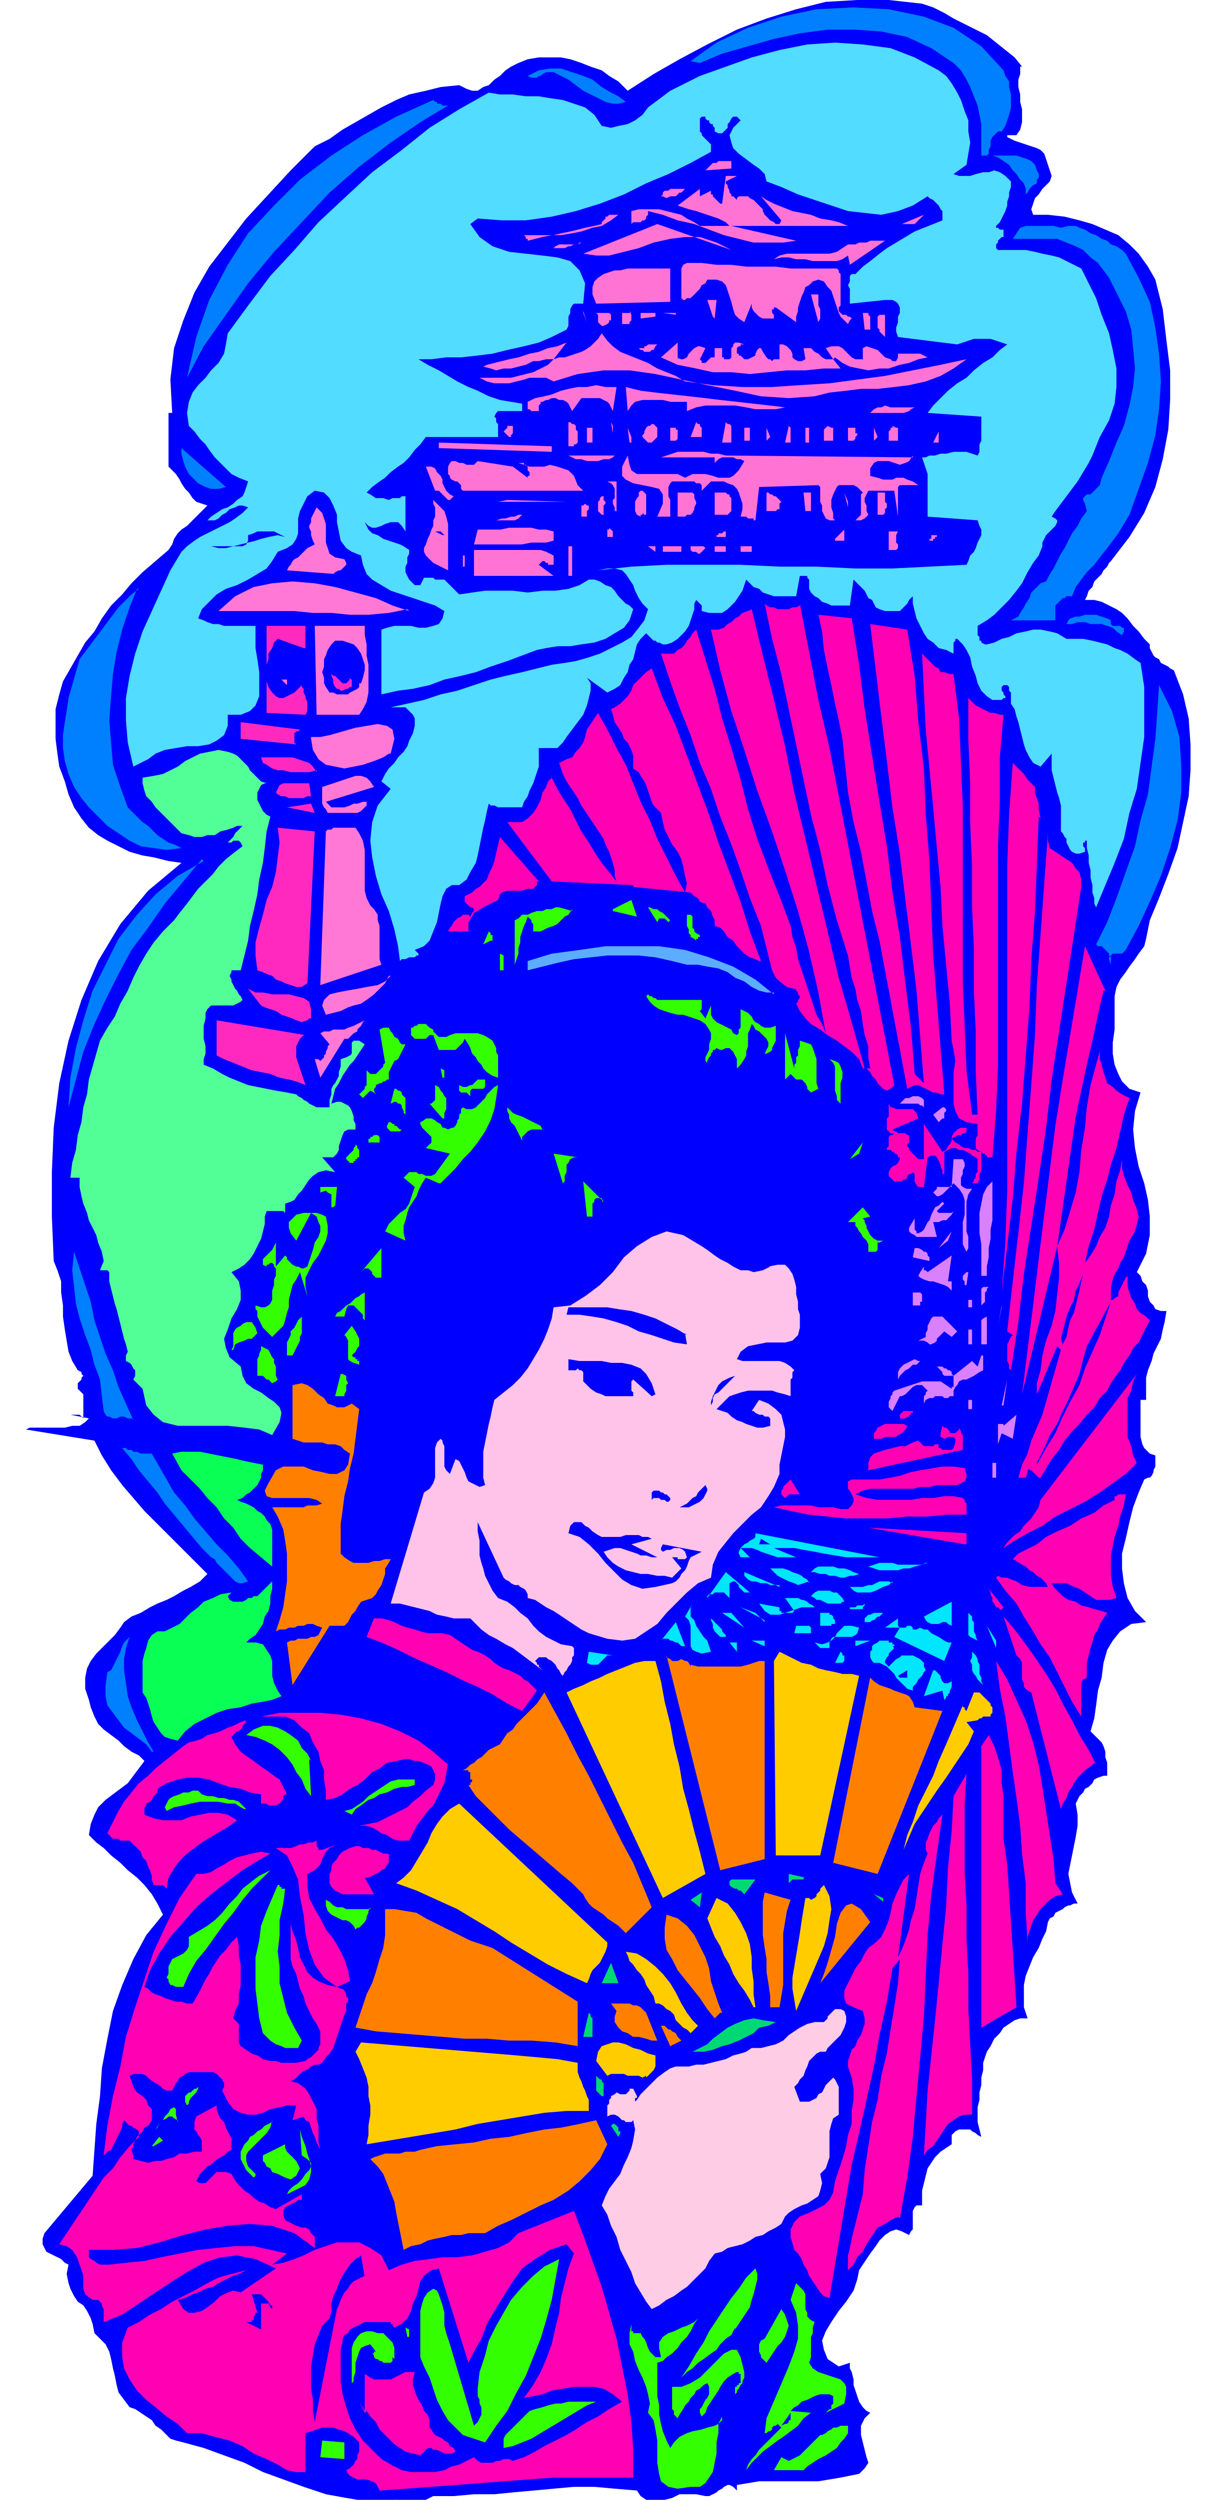 <svg xmlns="http://www.w3.org/2000/svg" fill-rule="evenodd" height="180" preserveAspectRatio="none" stroke-linecap="round" viewBox="0 0 660 1350" width="88"><style>.pen1{stroke:none}.brush2{fill:#00f}.brush3{fill:#0080ff}.brush4{fill:#ff73d5}.brush6{fill:#ff78d6}.brush7{fill:#ff00b3}.brush8{fill:#ff29bf}.brush10{fill:#3f0}.brush12{fill:#d980ff}.brush14{fill:#ff8000}.brush15{fill:#0aff54}.brush16{fill:#00e6ff}.brush17{fill:#fc0}.brush18{fill:#00d973}</style><path class="pen1 brush2" fill-rule="nonzero" d="M551 36v4l-1 3v4l1 4v4l1 4v7l-1 4-2 3h-5v1l2 1 2 1 3 1 3 1 3 1 3 1 2 1 2 2 1 3 1 3 1 3 1 3-1 3-2 2-2 2-2 3-2 2-1 3-1 3 1 3h8l9 1 8 2 7 2 7 3 7 3 6 5 5 5 5 7 4 7 4 16 2 17 2 16v16l-1 16-3 16-4 15-6 14-8 13-10 13-1 1-1 2-2 2-1 2-2 2-2 2-1 3-2 2-1 3-1 2h5l4 1 4 2 4 2 3 2 3 3 3 4 3 3 3 4 3 3v2l1 2 1 2 1 1 2 1 1 2 2 1 2 1 1 1 2 1 5 13 3 13 1 14v14l-1 14-3 14-3 14-5 14-5 13-5 12-1 5-1 5-1 4-3 4-2 3-3 4-2 3-3 4-2 4-1 5v18l-1 7v6l1 6 2 5 2 4 4 4 6 2-3 10-1 10 1 10 2 10 3 9 2 9 1 9v10l-2 10-5 10 2 2 1 3 2 2 1 3v3l1 3 2 2 1 2 3 1h3l-1 6-1 4-1 5-2 4-2 4-1 4-2 5-1 4v12h-3v20l1 4 1 2 3 3 3 1v6l-1 2v1l-1 2-1 1h-1l-2 1-3 7-3 8-2 8-2 9-2 8v8l1 8 2 8 4 7 6 6-8 1-6 4-4 5-3 5-2 7-1 8-2 7-1 8-1 7-2 7 2 2 2 2 2 2 1 2 1 3v3l1 3v7h-2l-3 1-2 1-1 2-2 2-2 1-1 2-2 2-1 2-1 2 1 6v6l-1 6-1 5-1 5-1 5-1 5 1 5 1 5 3 6h-2l-2 1h-1l-2 1-1 1-2 1-2 1-1 2-2 1-1 2-1 5-2 4-2 5-3 5-2 5-2 5-1 5v12l2 6h-4l-3 1-3 2-3 2-2 3-3 3-2 4-2 3-1 3-1 3v4l-1 4v4l-1 4v4l-1 4v8l1 4 1 4-2-1-1-1-2-1-1-1h-6l-2 1-2 2v5l-3 2-3 2-3 3-2 3-2 3-1 4-1 4-1 4v8h-3l-1 1-1 2v10l-1 1-1 2-4-2-3-1-3 1-3 2-3 3-2 3-3 4-2 3-2 3-2 3-1 5-2 6-4 6-4 5-4 6-3 5-2 5 1 5 2 5 6 4 6-2v3l1 2 1 4v3l1 3 1 3 1 3 2 3 2 2 2 1-3 3-2 4v5l1 4 1 4 1 4 1 3-2 3-3 3-5 1-5 1-6 1-6 1h-32l-6 1-6 1v3l-2-2-2-1h-1l-2 1-1 1-2 1-1 1-2 1-2 1h-2l-5-1h-9l-4 2-4 1-3 1h-4l-3-1-3-2-2-3-12-1-11-1h-11l-11 1-11 1-11 1-10 1h-11l-11 1h-11l-2 1-2 1-2 1h-10l-3-1h-2l-2 1h-12l-12-2-11-2-12-4-11-4-11-4-10-5-11-4-11-4-11-3-4-1-3-1-2-2-3-3-3-2-2-3-3-2-3-2-3-2-3-1-3-4-3-4-1-4-1-5-1-4-1-5-1-4-2-4-3-3-3-3-1-5-1-3-2-4-2-3-3-2-2-3-2-4-1-3-1-5 1-5-2-1-2-2-2-1-2-1-2-1-2-1-1-2-1-2v-3l1-3 26-31 1-14 1-14 2-15 1-15 3-16 3-15 5-14 6-14 7-13 9-11-3-6-3-5-4-5-4-4-5-4-4-4-5-4-4-4-4-3-4-4 1-6 2-5 2-4 4-4 4-3 4-3 4-3 3-4 3-4 3-4-3-3-4-2-4-3-3-3-4-3-4-3-3-3-2-4-2-5-1-4-2-6v-6l1-5 2-4 3-4 3-3 4-4 3-3 3-4 2-3 4-3 5-2 5-3 4-2 5-2 4-2 5-3 4-2 5-3 4-4-7-7-6-6-7-7-7-7-7-7-6-7-6-7-6-8-5-8-4-8-37-6 2-1h19l4-1h4l3-2 2-2-10-2h5l1 1 1 1v-13l-1-1-1-1-1-1v-3l1-1 1-1v-1l1-1-1-1v-1l-2-1-3-5-2-5-1-6-1-6-1-7v-6l-1-7v-6l-2-6-2-5-1-24v-24l1-24 3-24 5-23 7-22 9-21 12-20 15-18 18-15-7-1-8-2-6-1-7-2-6-3-6-3-5-3-5-4-4-5-4-6-3-7-2-7-3-8-1-7-1-8v-16l2-8 2-7 4-7 4-7 4-7 5-6 4-7 5-7 6-6 5-6 6-6 7-6 7-6 2-3 1-3 2-3 2-2 3-2 2-2 2-2 3-3 2-2 2-2-3-1-3-1-2-2-2-3-2-2-2-3-1-2-2-3-2-2-2-2v-29h2l-1-18 2-17 5-15 6-15 8-14 10-13 10-13 12-13 12-13 13-13 8-4 7-5 7-4 7-4 7-4 8-4 7-3 9-2 8-2 10-1 4 2 3 1h3l3-2 3-1 3-3 3-2 3-3 3-2 4-2 5-2 6-1h12l5 1 6 2 5 2 6 2 4 3 5 3 5 5 14-9 14-8 15-8 16-8 16-6 16-5 16-4 17-1h17l18 2 6 2 6 3 5 3 6 3 6 3 6 3 5 4 5 4 5 4 4 5z"/><path class="pen1 brush3" fill-rule="nonzero" d="m542 38 1 3 2 3v3l1 4v7l-1 4-1 3-1 3-2 3h-2l-2 2-1 1-1 2v3l-1 2v2l-1 1h16l3 1 3 1 2 1 2 2 1 3 1 2v2l-1 1v2l-2 1-1 1-1 1-1 2-1 1v1-4l-1-3-2-2-2-3-2-2-2-3-3-2-3-2-3-1h-6V67l-1-5-1-5-2-5-2-5-2-4-3-5-4-4-12-8-13-6-14-3-14-1h-15l-15 2-14 3-14 4-14 4-12 5-5-1 14-10 17-8 18-6 19-4 20-1 19 1 19 4 16 6 15 10 12 13z"/><path class="pen1 brush4" fill-rule="nonzero" d="M454 157v8l-1 1v2l1 1 1 1h2l1 1h1l1 1-1 1-1 2-2-2-2-2-1-2-1-3-1-3-1-3-1-3-2-2-2-3-3-1-3 1-2 2-2 1-1 3-1 2-1 3-1 3v2l-1 3v3l-11-8h-1v1h-1v2l1 1v2h-6l-2-1-1-1-1-1-1-1-1-2v-2l-4 10-3-2-2-2-1-3-1-4-1-3-1-3-1-3-2-2-3-1h-5l-1 2-2 1-1 2-2 2-1 1-2 2h-2l-1 1h-1l-1-1v-16l1-2 2-1h8l8 1h8l8 1h16l8 1h25l1 1v1l1 1v9z"/><path class="pen1" fill-rule="nonzero" style="fill:#52dcff" d="M459 159v5l19-2h4l2 1 1 1 1 2v3l-1 2v3l-1 3v2l1 3 32 4 3-1 3-1 3-1h9l3 1 3 1 3 1-4 3-4 4-5 3-5 4-4 4-5 3-5 4-4 4-4 4-3 4 29 2v13l-1 2v4l-1 2-3-1-3-1h-7l-4 1h-3l-3 1h-3l-2 1h-2l1 3 1 3 1 3v23l27 2 1 3 1 2v3l-1 2-1 2-1 3-1 2-2 2-1 3-1 2-20 1-20 1h-20l-21-1h-20l-21-1h-40l-19 1-18 2 5-1h4l4 1 2 2 2 3 2 3 1 3 2 4 2 3 3 3-2 6-3 4-4 5-5 3-6 3-6 3-6 2-7 2-6 1-7 1-8 2-8 2-9 2-8 2-9 3-9 3-9 2-9 3-9 2-9 2h8l1 1 1 1 1 1 1 1 1 2v4l-1 4-2 4-1 3-2 3-3 3-2 3-3 3-2 3-2 4 5 4-7 9-3 9-1 10 1 9 2 10 3 10 4 9 3 10 2 9 1 8 1-1h2l2-1h3l1-1h1v-1l-1-1-1-1 5-2 3-3 2-5 2-5 1-5 1-5 1-4 2-4 3-2h4l4-3 2-4 3-5 1-4 1-5 1-5 1-5 1-4 1-5 1-4 1 1h2l2 1h13l1-3 2-3 1-3 2-4 1-3 1-3 1-3v-10h10l3-3 2-3 3-4 3-4 3-4 2-5 1-4 1-4v-4l-2-3 11 8 4-2 3-2 2-4 2-3 1-4 2-3 1-4 1-4 2-3 3-3 1 1 1 1 1 1 1 1h1l1 1h1l2 1h2l3-1 3-2 2-2 2-2 2-3 1-3 1-3 1-3v-3l1-2 1 1 1 1 1 1v3l4 1h7l3-2 2-2 2-2 2-3 2-3 1-3 1-3 2 2 2 2 3 1 2 2 3 1 3 1h12l2-11h4v1l1 1v5l1 2 2 2 2 1 2 2 3 1 2 1h10l2-14 1 1 2 2 1 1 2 2 1 2 1 2 2 1 1 2 1 2 2 1 3 1h8l1-1 1-1 2-2 1-2 2-2v4l1 4 1 4 2 4 2 4 2 3 3 2 3 3 4 1 4 2v-6l1-1v-1h1l3 3 2 3 2 4 1 5 2 5 1 4 2 4 3 3 3 2h5l1-1h1v-1l-1-1v-1l-1-1v-2l1-1h2l1 1v2l1 1v6l2 3 1 4 1 3 1 4 1 4 1 4 1 3 2 4 2 3 4 2 6-7v9l1 4 1 4 1 4 1 3 1 4v14l1 1 1 2 1 1v2l1 2 1 2 1 1 2 1h2l3-1v-2l-1-1v-2h1v-1h1v4l1 4v4l1 4v4l1 4v4l1 3v3l1 2 5-12 5-12 5-13 3-14 4-13 2-14 2-14v-27l-2-13-3-2-4-3-4-2-3-1-4-2-4-1-4-1-5-1h-9l-5-3-4-1-5-1h-4l-4 1-5 1-4 2-4 1-4 2-4 1h-1l-2-1v-1h-1v-2l-1-1v-5l5-3 4-3 4-4 4-4 4-5 3-4 3-6 3-5 3-4 2-5v-2l1-2 1-2 2-2 2-2 1-1 1-2v-1l-1-1-2-1 2-3 3-4 3-4 3-4 3-4 3-5 3-5 2-4 2-5 2-5 5-9 3-9 1-9v-10l-2-10-2-9-4-10-3-9-4-8-4-8-4-2-4-2-4-2-4-1-5-1-4-1-5-1h-15l-1-1v-2l1-1v-1l1-1 1-1h1v-4h-2l-1-1h-1v-1l2-2 1-2 1-2 1-2 1-3v-2l1-3v-2l1-3v-3l-3-3-3-2-3-1-3 1h-3l-4 1-3 1h-6l-3-1 7-5 1-6 1-6-1-6v-6l-2-5-2-6-2-4-3-5-3-4-4-3-13-7-13-5-15-2-15-1-15 1-15 3-15 4-14 5-14 5-12 6-4 2-4 3-4 3-4 3-3 4-4 3-4 2-5 1-4 1-5-1-4-6-5-4-6-2-6-2-7-1-6-1h-7l-7-1h-7l-6-1-16 9-16 10-15 12-16 12-14 13-15 14-13 15-13 14-12 16-11 15-1 6-1 5-3 5-4 4-3 4-4 4-3 4-2 5-1 6 1 7 3 3 3 4 3 3 2 3 3 4 3 3 3 3 3 3 4 2 5 2-1 3-1 3-1 2-3 2-2 2-3 2-3 1-3 2-3 2-2 2h4l2-1 2-2 2-1 2-2 3-1 2-1h2l3 1-3 3-4 3-3 2-4 2-4 2-4 2-4 2-3 2-4 3-3 3-6 10-5 11-5 11-5 11-4 12-3 12-2 12v12l1 12 3 13 8-4 4-3 5-2 6-1 6-1h6l6-1 4-2 4-3 2-5v-6h7l5-2 3-3 2-5v-13l-1-7-1-6v-12h-17l-3-1h-3l-3-1-2-1-3-1 2-5 4-4 4-4 5-3 6-2 6-3 5-3 5-3 3-4 3-5 5-2 3-2 2-3 1-3v-8l1-4 2-4 2-4 4-3 5 1 3 3 2 4 2 5v4l1 5 1 5 3 4 3 2 5 2 1 5 2 5 3 3 5 3 5 3 6 2 6 2 6 2 6 2 5 3-1 4-2 3-3 1-4 1h-4l-4-1h-9l-4 1-3 1v35l9-2 8-1 9-2 8-3 9-2 8-2 8-3 9-3 8-3 8-3 5-1 6-1h7l6-1 7-1 6-2 5-3 5-3 3-4 2-6-2-2-2-1-2-2-2-2-2-3-2-2-3-1-3-2-3-1h-3l-5 3-6 2-7 1h-7l-8 1-8-1h-15l-7 1-7 1-8-8h-5l-1-1h-5l-1 2-1 2h-3l-2-2-1-1-1-2-1-2v-3l1-2v-3l1-2v-2l-3-2-2-1-3-1-3-1-3-1-3-2-3-1-2-2-1-2-1-2 2 2 2 1h2l3-1 2-1 3-1h4l2 2 2 3v-19h-2l-1 1h-4l-2 1-3-1h-4l-3-2-2-1 3-3 4-3 3-2 3-3 4-3 3-2 3-3 3-4 3-3 3-4h39v-7l-1-1v-2l-1-1 1-2 1-1h13v-4l-6-1-6-1-6-2-6-3-5-2-6-3-5-3-5-3-6-3-5-3h7l8-1h8l9-1 8-1 8-2 9-2 8-2 7-3 8-4 1-2v-5l1-2v-2l1-2 1-1h5l1-11-3-7-5-5-7-2-8-1-9-1-9-1-9-3-7-5-5-7 4-3 13 1h13l14-2 13-3 13-4 13-5 12-6 12-5 12-6 11-6v-4l-1-1-1-1-1-1-1-1-1-1v-1l-1-1v-7l1-1h2v1l1 1h1v1l1 1h1v1l1 1v2l2 1h2l1-1 1-1 1-1v-2l1-1 1-2 1-1h2l2 2-4 4-2 4 1 4 1 3 3 3 4 3 4 3 3 2 3 3 1 4 8 3 9 4 9 3 9 3 9 3 9 1 9 1 9-2 8-3 8-5 1 1 2 1 1 1 1 1 1 1 1 2 1 1v5l-5 2-5 2-5 2-5 3-5 3-5 3-4 3-5 4-4 3-4 4h-2l-1 1v3l-1 2 1 2v4z"/><path class="pen1 brush3" fill-rule="nonzero" d="m338 55-4 1h-3l-4-1-4-2-4-2-4-2-4-3-4-3-4-2-4-2h-4l-2 1-1 1h-1l-1 1h-3l-2-1 6-3 6-1h6l6 2 6 2 5 2 5 4 5 3 4 2 4 3zm-96 2-15 9-16 11-17 13-16 14-15 16-15 16-14 17-12 17-12 17-9 17 5-22 7-20 10-19 11-17 14-15 14-14 17-13 17-11 18-10 20-9 1 1h1v1h2l1 1h4z"/><path class="pen1 brush4" fill-rule="nonzero" d="m395 91-14 1 1-1 1-1 1-1 1-1h2l1-1h7v5zm-3 7v1l1 1v1l1 2v1l1 1v1h1l1 1 1 1v-1l1-1h5l1 1 2 1 1 1 1 1 1 1 1 1 1 1v1l1 2 1 1 1 1 1 1 2 1 1 1h2l1-2-11-13 3 2 4 2 5 2 5 2 5 1 5 1 5 2 6 1 4 1 5 2h-63l35 8-7 1h-16l-8-2-8-2-8-3-8-3-9-2-8-3-8-2v2l-1 1v1l-1 1h-1l-1 1h-4l-1 1v-7l4-1h11l4 1 4 1 4 1 3 2 4 2 3 2h16l-2-2-2-1-2-1-3-1-3-1-3-1-3-1-4-1-3-1-3-1 12-9v4l6-3v2h1v1l1 1 1 1 1 1 1 1h1l2-15h6l-6 3z"/><path class="pen1 brush4" fill-rule="nonzero" d="m370 102-1 1-1 1h-1l-1 1-1 1h-3l-2 1-2-1h-1l1-1v-1l1-1h2l1-1h8zm-36 14-4 3-5 3-5 1-6 2-5 1-6 1h-5l-5 1-4 1-4 1v-1h-1v-1l-1-1h16l4-1 5-1 4-1 4-1 5-1 4-1v-1l1-1 1-1v-1h1l1-1h5zm153 5 12-5-5 5h-6zm-92 14-8-4-9-3h-8l-8 1-9 2-8 3-8 2-8 2h-7l-7-1 40-16 40 14z"/><path class="pen1 brush3" fill-rule="nonzero" d="m608 137 7 13 6 13 3 14 2 14 1 15-1 15-2 14-4 15-5 14-5 14-3 5-3 5-3 4-3 4-4 5-3 4-4 4-3 4-3 4-2 5h-3l-1 1h-1l-1 1-1 1-1 1-1 1v8h-24l2-1 2-1 1-2 2-3 1-2 2-3 1-3 2-2 3-3 3-1 2-4 2-3 2-4 2-4 2-3 2-4 2-4 3-4 2-4 3-4-1-4-1-2v-1l1-1 1-1h2l1-1 2-2 2-2 1-4 4-9 4-10 4-9 3-11 2-10 1-10-1-11-1-10-3-10-5-10-2-4-2-4-3-4-3-4-4-3-4-4-4-2-5-2-5-2h-24l2-3 2-3 3-1h15l4 1 4-1h4l2 1 3 1 3 2 3 1 3 2 3 1 2 2 3 1 3 2 2 2z"/><path class="pen1 brush4" fill-rule="nonzero" d="m317 130-2 1h-2l-1 1h-2l-2 1h-1l-2 1h-6l1-1 2-1h10l2-1h1l2-1zm142 13-1-5-3 2-3 1h-13l-4-1h-5l-4-1h-4l-4 1 3-2 4-1h23l4-1 3-2 3-2h4l2-1h4l2-1h8l-19 13zm-97 20-40 1-2-5v-4l1-3 2-2 3-2 3-1 3-1h3l4-1h23v19zm80-4v6l1 2v5l-1 2-4-15h4zm-57 12-3-9h5l-1 10zm-70-3 2 6-2-5zm15 2v3h-1v1l-1 1-2 1h-1l-1-1-1-1v-4l-1-1h7l1 1zm10-2 1 2v3l-1 1v1h-4v-6h5zm14 3-8 1v-3h8v3zm11-1-7-1h7v1zm105 8h-3l-1-9h3v1l1 1v7zm8 4-1-1-1-1-1-1v-1l-1-1v-6l1-1h3v12zm-108 24 15 2 16 1h16l15-1 16-1 15-2 15-2 15-3 15-3 14-3-7 5-7 4-8 3-9 2-8 1-9 1h-9l-8 1-9 1-8 2-14 1-15-1-14-3-15-3-14-3-14-3-14-2h-14l-14 2-13 4-4-2h-9l-3 1-4 1-4 1h-8l-4-1-4-2h17l4-1 4-1 4-1 4-2 4-2 3-3h-4l-4 1h-3l-4 2-4 1-4 1h-4l-4 1-3-1-4-1 2-1 4-1 4-1 4-1 5-1 6-2 5-1 5-2 5-1 5-2-7 9 3-1h3l3-1 3-1 3-1 2-1 3-2 2-2 2-2 2-3 3 4 3 3 4 3 5 2 5 2 5 2 5 3 5 2 5 2 5 3z"/><path class="pen1 brush4" fill-rule="nonzero" d="m365 193 3 1h1l2-1 1-2 1-1 1-1 1-1 2-1h1l3 1-3 6 1 1v1h2l1-1 1-1 1-1h2v-5h4v5h1v1h3l1-1v-5l1-1v-1l1-1h2l3 1h-2v1h-1l-1 1v3h1v1h1l1 1 1 1h2l2-1 2-1v-1l1-2 1-1h1l1 2 2 3 1 1h1l1 1 1-1h3v-8h2l2 1 1 1 1 1 1 2v2l1 1 2 1h2l2-1-1-6h4l1 1 1 1 2 1 1 1 1 1 2 1h4l-4-6 3-1h4l2 1 2 2 1 1 2 2 2 1h4v-6l2-1 3 1 3 1 2 2 2 2 3 1 1 1h2l1-2v-3 1h12l2 1 2 1-5 1-5 2-5 1-6 2h-5l-6 1-5-1-5-1-4-2-4-3-1 1 4 5h-9l-10 1h-10l-10 1-10 1-10-1h-10l-9-2-10-2-9-4 9-8v9zm-10-7-1 1-1 2h-1l-1 1h-3l-1-1h-1l-1-1h-1 4v-1h1l1-1h5z"/><path class="pen1 brush4" fill-rule="nonzero" d="m442 196-5-2h5v2zm-111 26-1-2-1-2-1-1-2-1-2-1h-10l-5 7-1-2-1-2-1-1-2-1h-2l-2-1h-2l-2 1h-1l-2 1h-1v1l-1 1v3h-4l-1-1h-1v-4l4-2 5-1 4-1 5-2 4-1 5-1h5l5-1 5 1h6l-2 13zm93-2-5 1h-11l-5-1-6-1h-16l-5 1-5 2v-5h-9l-4-1h-11l-4 1-2 2-2 3-1-13 8 2 8 1 9 1 9 1 9 1 8 1 9 1 9 1 9 1 8 1zm61-8h8-7zm9 8-2 1-1 1-3 1h-18l2-2 2-1h2l2-1 3 1h13zm-52 2h14-14zm-130 17-1 1h-1v1h-3v-13h1l1 1h1l1 1v2l1 1v6zm19-5-1-6 1 2v4zm48 2h-6l3-8 1 1h1v1l1 1v5zm16 3h-5l2-11 1 1h1l1 1v9zm-118-9v4l-1 1v1h-1l-3-3 1-1 1-1v-1h3zm78 1v5l-1 1-1 1-1 1h-2l-1-1-1-1-1-1v-1l1-1v-1l1-2 1-1h1l1-1h1l1 1 1 1zm72 8h-3l2-9 1 1v8zm-107 0h-3v-8h3v8zm20 0-1-8 2 5v3zm25-6h1v4l-1 1h-3v-7h3v1h1v1zm39 5h-2v-7h3v7zm10 0v-7l2 5-2 2zm20-7h3v8h-2v-8zm15 7h-4v-6l1-1 1-1 2 1h1v7zm13-7v3h1v1l-1 1v1l-1 1h-3v-7h4zm10 7v-7l2 5-2 2zm13 0h-5v-5l1-1v-1h1v-1l2 1h1v7zm19 1 3-6v6h-3zm-206 5-61-2v-3l61 2v3z"/><path class="pen1 brush3" fill-rule="nonzero" d="m122 263-4 1h-4l-3-1-4-2-2-2-3-3-2-4-1-3-1-4v-3l24 21z"/><path class="pen1 brush4" fill-rule="nonzero" d="m493 246-2 3-2 1-3 1-3-1-3-1h-6l-2 1-2 3v4l4 1 3 1h5l2-1h4l2 1 3 1 3 2h-10l-1 1v16l-2-14h-14l-1 2-1 2v2l1 2v3l1 2-1 1-1 1-2 1h-3l1-1 1-1 1-1v-11l1-1-1-1-1-1-1-1-2-1h-8l-1 1-1 2-1 2-1 3v4l1 3v3l1 1h-3l-2-1-1-2-1-2v-3l-1-2v-8l-1-1-32 1-2 18h-1v-1h-3l-1-1h-3l1-4v-3l-1-3-1-3-1-2-2-2-3-1-2-1h-7l-5 5v-3l-1-1h-2l-1-1h-12l-1 1-1 2v5l1 2v9h-7l3-7v-5l-2-3-4-1-5-1-5-1-4-2-2-2v-5l3-6 1 5 1 3 3 2h22l4 2 4-2h7l4 1 3 1h6l2-1 3-3 3-5-2-1h-2l-2-1h-6l-2 1-1 1-1 1v-3h-29l3-1 3-1 3-1h14l4 1h4l4 1 101 1zm-161 0-1 1-2 1h-3l-3 1h-6l-3-1h-3l-2-1-2-1h26z"/><path class="pen1 brush4" fill-rule="nonzero" d="M419 252v1l-1 1v1l-1 1h-5l-1 1h-1v-10l9 5zm18 0 4-1 3-2h3l3-1h6l3 1h4l3 2 3 1-4 1-4 1-4 1-4 1h-4l-4 1h-16l-7-7 1-2h2l1-1h2l2 1h2l1 1 2 1 2 1 1 1zm-160 0 8 6v-1h1v-2l-1-1v-2l-1-1h-1v-1h-3l3 1 3 1h8l3-1 4 1 3 1 3 1 3 3 2 5 3 3h-65l-1-1v-2l-1-1-1-1h-1l-2-1-1-1v-1l-1-1v-4l1-2 1-1h2l2 1h2l2 1h4l2-2 19 3zm-32 16-1 1-1 1h-1l-1-1-1-1-1-1-1-1-1-1h-2l-5-13h3l2 1 1 2 2 2 1 2v2l1 2 1 2 2 2 2 1zm0-16 6 6-6-6z"/><path class="pen1 brush4" fill-rule="nonzero" d="m264 257-6-5h3l3 5zm179-5h7-7zm-111 24v-2l-1-2v-2l1-1v-5l-1-2-1-1-2-1h5v16zm17 2h-1l-1-1v1h-1v1l-2-1-1-2v-5l1-2 1-1v-2l1-1h1l1 1 1 1v11zm25-12 1 1v2l1 2v1l-1 2v1l-1 2-1 1h-2l-1 1h-4v-13h8zm21 5v5l-1 1-1 1h-7v-12h6l1 1h1v1l1 1v2zm26 3v1h-1l-1 1h-5v-10h1l1 1h1l1 1h1l1 1 1 1 1 1-1 1v2zm16 2h-2l-1-10h4v10zm21-2-2-8 2 5v3zm20-8v5l1 1v2l-1 1v2l-1 1h-3v-12h4zm-153 12-1-1-1-1v-5l1-1v-1l1-1h1v2l1 1v1l-1 1v5zm-83 30-2-1-2-1-2-1-2-1-1-1-2-2-1-1-1-2v-2l1-2 1-3 1-2 1-3 1-2v-3l1-2v-5l-1-2v-2l3 3 3 3 1 3 1 4v25zm27-37 5-1 32 1h-37zm48 2h1v2l-1 1v3h-3v-6h1l1-1 1 1h1z"/><path class="pen1 brush6" fill-rule="nonzero" d="m186 302 1 2v1l-1 1-1 1-1 1h-1l-2 1-1 1h1l-26-2 1-2 1-1 1-2 1-1 2-1 2-2 1-1 2-2 2-1 2-1-1-2-1-3v-2l-1-2v-1l1-2v-2l1-2 1-2 1-2 3 3 1 3 1 3v10l1 3 1 3 3 2 5 1z"/><path class="pen1 brush4" fill-rule="nonzero" d="M258 281h10l3-1h2l3-1h2l2-1h2l-1 1-1 1-2 1h-20z"/><path class="pen1 brush2" fill-rule="nonzero" d="m154 290-4-1-5 1-4 1-3 1-4 1-4 1-4 1-4 1h-4l-4-1h17l2-1 1-2v-3l3-1 2-1h9l2 1 2 1 2 1z"/><path class="pen1 brush4" fill-rule="nonzero" d="M299 287v5l-4 1h-8l-5 1h-26l2-8h12l5-1h12l4 1h4l4 1zm32 0v3h-3v-4h1v-1l1 1 1 1zm120 4 5-5v6h-5z"/><path class="pen1 brush2" fill-rule="nonzero" d="m239 289-4-2h3l2 2z"/><path class="pen1 brush4" fill-rule="nonzero" d="M392 290h-5v-1h1v-1h2l1-1h1v3zm93-3-1 2v4l1 1v2l-1 1h-6 2v-10h5zm20 2h1v1h-1v1h-1v1h-3 1v-1h1v-2h3zm-198 6h2v16h-2v-16zm47 3-4-3h4v3zm14 0h-10v-3h10v3zm12-3 1 1-1 1-1 1-1 1h-1l-1-1h-2l-1-1v-2h8zm12 3h-6v-3h6v3zm14 0h-6v-3h6v3zm31-3h5-5zm12 0h7-6zm-150 5v5h-3v-1h-1l-1-1h-1l-1 1-1 1 8 6h-43v-14h36l3 1 4 2zm15-2 6 2-6-2zm-64 2h1v6h-1v-6z"/><path class="pen1 brush6" fill-rule="nonzero" d="m220 329-10 2-11 1h-10l-10-1h-10l-10-1h-41l9-8 10-5 10-2 11-1 12 1 11 2 11 3 11 3 9 4 9 3z"/><path class="pen1 brush3" fill-rule="nonzero" d="m74 318-4 10-4 12-3 12-2 12-1 12-1 13 1 12 1 12 4 12 4 11 3 3 2 2 3 3 3 2 2 2 3 3 3 2 3 2 3 1 4 2-8 1-7-1-7-1-6-3-6-4-6-4-5-5-5-5-4-5-4-6-3-7-2-7-1-7v-7l1-7 1-6 1-7 2-7 2-7 2-7 3-4 3-4 3-4 3-4 3-4 3-4 3-4 4-4 3-3 4-3z"/><path class="pen1 brush7" fill-rule="nonzero" d="m432 326 5 26 5 26 6 26 5 26 5 26 5 26 5 26 5 26 5 26 5 26-2 2-2 1-2-1-1-1-2-2-1-2-2-2-1-2-2-2h-2l-2-5-4-4-4-3-4-3-5-3-4-3-5-3-3-3-3-4-2-4 1-1v-1l1-1v-1l-1-1v-1l-1-1v-1h-1l-4-1-4-3-2-2-2-4-1-4-1-4-1-4-1-4-1-4-1-4-6-15-5-15-5-14-6-15-5-15-6-14-5-15-6-15-5-14-5-15h7l2-2 2-1 2-2 1-2 2-2 1-2 2-2 5 16 5 16 4 16 5 16 5 17 4 16 5 16 6 16 6 15 6 16 1 6 2 6 1 6 2 6 2 6 2 6 2 6 2 6 3 5 2 5-4-22-5-22-6-22-7-22-7-21-8-22-7-22-7-21-6-22-5-22h4l3-1 2-2 2-1 2-2 2-1 2-2 3-1 2-1 6 25 6 24 6 25 5 25 6 25 6 25 6 25 6 25 7 24 7 25h3l-1-6v-6l-2-6-1-6-1-7-2-6-1-6-2-6-1-6-1-6-6-19-5-19-4-19-5-19-4-19-4-19-4-19-4-19-5-19-4-19 1 1 2 1h2l2 1h6l2-1h2l2-1zm28 8 4 25 3 24 4 25 4 25 4 24 3 25 4 24 3 25 3 24 2 25 5 5-2-25-2-25-3-25-3-24-3-25-4-25-3-25-3-24-3-25-3-25 20 3 4 25 2 25 3 25 1 25 2 25 1 26 1 25 2 25 2 25 2 25h-2l-2-1h-2l-2-1-2-1-2-1-2-1h-2l-2 1-2 1-3-16-3-16-3-16-3-16-3-16-4-16-3-16-3-16-4-16-3-16-1-10-1-9-1-10-2-10-2-9-2-10-2-9-2-10-1-10-2-9 19 2z"/><path class="pen1 brush3" fill-rule="nonzero" d="m606 343-3-2-2-2-3-1-3-1h-6l-3-1h-4l-3 1h-3l1-2 1-1 3-1h2l3-1h6l3 1 3 1 2 1v2l1 1h4l1 1h1v2l-1 2z"/><path class="pen1 brush8" fill-rule="nonzero" d="m164 350-14-5-2 2-1 3-2 3v3l-1 3v9l1 3 2 3 2 2 2 1h2l2-1 2-1 2-1 2-2 1-1 1-1v-1 2l1 1v2l1 2v1l1 2v5l-1 2-21-1v-47h21v12z"/><path class="pen1 brush6" fill-rule="nonzero" d="M197 338v5l1 5v6l1 5v15l-1 5-2 4-2 3h-23l-1-48h27z"/><path class="pen1 brush2" fill-rule="nonzero" d="M194 369v2l-1 1-2 1-2 1-1 1h-6l-2-1h-2l-2-3-1-2v-3l-1-3 1-3v-4l1-2 1-3 2-3 2-2h4l3 1 3 1 2 2 2 3 1 3 1 3v3l-1 4-1 3z"/><path class="pen1 brush7" fill-rule="nonzero" d="m515 364 3 24 1 24 1 24v94l1 24 1 24 3 24h3l-1-23v-22l-1-22v-23l-1-22v-22l-1-23v-22l-1-23v-23l1 1 2 2 1 1 2 1 2 1 2 1 2 1h2l3 1h2l-2 23v24l-1 23v120l-1 24-2 25h-3v-1h-1v-1h-1l-1-1v10l-1 2v3l-1 2h-3l1-1v-1l1-1v-2l1-1v-7l-1-1-2-1-1-1-2-1-2-1h-2l-2-1h-2l-2 1-2 1v12h-1v-2l-1-2v-1l-1-2-1-2-1-1h-2l-2 1-2 16h-3l-1-1-1-2v-4l-1-1-1 1h-1l-1 1v1l-1 1h-1l-1 1h-4l-2-2-1-1v-2l1-2 1-1 2-1 1-1 1-2v-1h-1v-1l-1-1h-1v-1h-1l-1-1h-2l-1 1 1-1v-1l1-1v-5l1-1h1l1-1h-2l-1-1-1-1v-6l1-1v-7l1 2h1l2 1h9l1 1 1 1 1 3-14 6 1 1h1l1 1h4l1 1h1v4l-1 1v1l1 1v1l1 1 1 1 1 1 1 1 1 1h3v-19l10 15 2-1 1-2 1-1 1-2v-2l1-2 1-1 1-1 2-1h3v2l-1 1h-1l-1 1h-2l-1 1h-1l-1 1 1 1 1 1 2 1 1 1 2 1h2l2 1h2l1 1h2l-2-1-1-1v-5l1-2v-6l-6-1-4-2-2-4-1-4v-17l1-6-1-6-1-5-1-20-2-21-2-21-1-21-2-21-2-22-2-21-2-21-1-21-1-20 1 1 1 1 2 2 1 1 2 2 2 1 1 2h2l3 1h2zM410 519l-2-1-3-1-3-2-2-2-2-2-2-3-3-2-2-3-2-2-3-1v-3l-1-2-1-3-2-2-1-2-3-1-1-2-2-1-1-1-1-1-31-3v-1l-44-2-24-32h8l3-2 3-3 2-3 2-4 1-4 2-3 1-3 2-2 3 6 3 5 4 6 3 6 3 6 4 6 3 5 4 6 4 5 4 5-1-3v-3l-1-4-1-3-1-3-2-4-1-3-2-3-2-3-2-3-2-3-2-3-2-3-2-4-2-3-2-3-2-3-2-4-1-3-1-3 4-2 3-1 2-3 2-2 2-3 1-3 1-4 2-3 2-3 2-3 5 9 5 10 5 9 4 10 4 10 5 10 4 10 5 10 5 10 5 9 1-5-1-4-1-5-1-4-2-4-3-4-2-4-2-4-1-4-1-5-2-2-2-2-1-2-1-3-1-3-1-3-1-2-2-3-1-2-3-2v-7l-1-3-2-4-2-2-1-3-2-3-2-3-1-4-1-3 2-1 3-2 2-2 2-2 2-3 1-3 2-2 3-3 2-2 3-2 6 16 7 15 6 16 6 16 6 16 5 15 6 16 6 16 5 16 6 16z"/><path class="pen1 brush8" fill-rule="nonzero" d="m188 366 2 1v4h-1l-1 1h-1l-2 1h-1l-1-1h-1l-1-1-1-2v-2l-1-2v-1l1 1h1l1 1 1 1 1 1 1 1h2l1-1 1-1z"/><path class="pen1 brush6" fill-rule="nonzero" d="m155 370-3-3h3v3z"/><path class="pen1 brush3" fill-rule="nonzero" d="m608 513-1 1-1 1h-5l-1 1-1 1v1l1 3v-4l-1-1v-1l-2-2-1-1-1-1h-2l-1-1 6-12 5-13 5-14 5-14 3-14 4-14 2-15 2-15 1-14 1-15 7 14 4 14 1 15v15l-2 15-4 15-5 15-6 14-6 13-7 13z"/><path class="pen1 brush8" fill-rule="nonzero" d="m162 394-1 1h-1l-1 1v5l1 1-30-3v-9l32 4z"/><path class="pen1 brush6" fill-rule="nonzero" d="m210 407-3 2-5 2-6 2-5 1-5 1-5-1-5-1-4-3-3-5-1-6v-1h5l5-1 7-2 7-2 6-1 6-1 5 1 3 2 1 5-2 8z"/><path class="pen1" fill-rule="nonzero" style="fill:#52ff97" d="m143 423-2 1-1 2-1 2v4l1 2 1 2 1 2 2 2 2 1-2 8-1 9-1 8-2 9-1 8-2 9-2 8-1 8-2 8-2 8h-5v1l-1 2 1 2v1l1 2 1 2 1 1 1 2 1 1 1 2-1 1-2 1-2 1h-12l-2 2-1 2v3l-1 4v7l1 4v4l-1 3v3l5 2 5 3 4 2 5 2 5 2 5 1 5 1 5 1 6 1 5 1 1 1 2 1 1 1 2 1 1 1 2 1 2 1h7v-4l1-3v-3l1-2 1-1 1-2 1-2v-2l1-3v-4l3-1 2-1 1-1v-6l1-1h3l3 2-2 3-2 3-2 3-2 2-2 3-2 3-2 4-2 3-1 4-1 4 3-1h2l2 1 2 1 1 1 1 2 1 3v2l1 2v3h-4l-2 1-1 2-1 3-1 3v2l-1 2-2 2h-6l7 8-5-1-4 1-3 2-2 2-2 3-2 3-2 2-2 3-2 1-3 1v5l-1-1h-9l-1 3v4l-1 4-1 4-2 4-2 4-2 3-3 3-3 2-4 2 4 5 1 5v5l-2 5-3 5-2 6-2 5 1 5 2 5 6 5 1 5 2 4 4 3 4 2 4 3 3 2 3 3 1 3-1 5-4 7-7-3-8-1-9-1H96l-8-2-5-4-4-5-2-9-5-5 1-2v-3l-1-1-1-2-1-1-2-1v-3l1-2-1-4-1-3-1-4-1-4-1-4-1-4-1-3-1-4-1-4-1-4v-5l-1-1h-4l2-5-1-5-2-5-1-4-2-4-2-4-1-4-2-5-1-4-1-5v-5h-5l1-8 2-7 1-8 2-7 1-8 2-7 1-8 2-7 2-7 2-7 4-7 4-6 3-7 4-7 3-7 3-6 4-7 4-6 5-6 6-6 3-4 4-5 3-4 3-4 4-4 4-4 3-4 4-4 5-4 4-3-1-2-1-1h-3l-1 1h-5 3l1-1 1-1 1-1 1-2 1-1 1-1 1-1 1-1h-3l-2 1-3 1-4 1-3 2h-4l-3 1h-4l-3-1-4-1-3-3-2-2-3-3-3-3-3-3-2-3-3-3-1-3-1-4v-3l6-1 5-1 4-2 4-2 4-3 4-2 4-2 5-1 5-1 5 1 3 1 2 1 2 2 2 2 2 2 1 2 2 2 2 2 2 2 3 1z"/><path class="pen1 brush8" fill-rule="nonzero" d="m171 416-4 1h-10l-4-1h-3l-3-1-3-2-2-1-1-3h17l3 1 3 1 3 1 2 2 2 3z"/><path class="pen1 brush7" fill-rule="nonzero" d="m561 441-1 26-1 25-2 26-1 26-2 26-2 26-3 26-2 25-3 26-3 25 2-27 1-28V468l1-28 2-28 3 3 3 3 2 3 2 2 2 2v3l1 3 1 3v3l1 5z"/><path class="pen1 brush6" fill-rule="nonzero" d="m176 433 2 2 1 1h7l3-1 2-1h2l3-1h2v2l-1 1-1 1-1 1-2 1h-16l-1-2-1-1-1-2v-9l3-1 3-1 3-1 3-1 3-1 3-1h3l3 1 2 2 2 3-26 8z"/><path class="pen1 brush8" fill-rule="nonzero" d="m167 423 1 7h-2l-2 1h-8l-2-1h-2l-2-1-1-1 1-2 1-2 2-1h15zm-12 13 13-2 2 5-15-3zm11 95-3 2h-3l-3-1-3-1-2-1-3-1-2-2-3-1-2-1-3-1-1-8v-7l2-8 2-7 2-8 3-7 2-8 1-8 1-8-1-8 20 2-4 83z"/><path class="pen1 brush6" fill-rule="nonzero" d="m200 489 2 2 2 3v3l1 3v18l1 3-33 11 3-83 1-1h2l1-1h12l2 3 2 4 1 5v22l1 4 2 4z"/><path class="pen1 brush7" fill-rule="nonzero" d="m584 479-4 26-4 26-4 26-4 26-3 26-4 27-4 26-4 26-3 26-4 26-1-1v-2l-1-2v-9l1-2 1-2 1-1-3-2 3-27 3-26 3-27 2-27 2-26 2-27 1-27 2-27 2-28 2-27v4l1 4 3 2 3 2 3 2 3 2 2 3 2 2 1 4v4zm-294-3v2l-2 2h-3l-3 1h-8l-3 1-1 1-1 3-2 1-2 1-2 1-2 1-3 2-2 1-1 2-2 3v5h-11l1-2 1-1 1-2 1-1 1-1 2-1 1-1h3l1 1 1-2 1-1v-1l-1-1h-1l-1-1-1-1-1-1v-3l2-1 2-1 2-2 2-1 2-2 2-2 1-3 1-2 1-2 1-3 3-13 21 24z"/><path class="pen1 brush3" fill-rule="nonzero" d="m109 464-10 12-10 12-9 13-9 12-7 13-7 14-6 13-6 15-4 15-4 15 1-16 3-16 4-15 5-16 7-14 7-14 10-13 10-11 12-10 14-8z"/><path class="pen1 brush10" fill-rule="nonzero" d="m331 491 10-5 3 9-13-3zm-22 0-2 3-2 1-2 2-2 2-2 1-3 1-2 1-2 1h-4v-4l-1-1v-1l-1-1-1-1-1 3-1 2-1 3-1 3v3l-1 3v3l-1 3-1 3v3-27l2-1 2-2h3l2-1 3-1h3l2-1h3l2-1h2l7 2zm53 6-1 1-1-1-1-1h-3l-1 2-5-8h1l2 1h2l1 1 2 1 1 1 1 1 1 1 1 1h1zm15 8h1v1h-1v1h-1v1l-1-1-2-1v-1l-1-1v-2l-1-2v-6h2l1 1v6l1 1v1l1 1 2 1zm-112 3-4 2 3-7 1 1v1h1v3z"/><path class="pen1" fill-rule="nonzero" style="fill:#5cadff" d="M418 536h-4l-4-1-4-2-4-3-5-2-4-3-5-2-6-1-5-1h-6l-8-2-9-2-9-1h-17l-9 1-9 1-9 2-8 2-8 2v-5l13-4 15-2 14-2h29l14 2 13 4 13 5 12 7 10 8z"/><path class="pen1 brush7" fill-rule="nonzero" d="m596 535-3 13-3 14-3 13-3 14-3 14-2 14-2 14-2 14-2 14-2 14 4-9 3-10 3-10 2-11 1-12 2-12 1-11 2-12 3-11 3-11-1 4v4l1 3 1 4 1 3 1 3 3 2 2 2 3 2 4 2-3 9-2 9-2 9-3 9-2 8-3 9-2 9-2 9-3 9-2 9 3-4 3-5 2-5 3-5 2-6 1-6 2-6 1-7 2-6 1-6v5l1 4 2 5 2 4 1 4 2 5 1 4-1 4-1 4-3 5-1 3-1 3-1 3-2 3-1 3-2 3-1 3-1 4v7h1l1-1 2-1v-2l1-2 1-2 1-2 1-2 1-1 1-2-1 2v6l1 3 1 3 2 3 1 3 2 2 3 2 2 2-2 4-2 4-2 4-3 3-2 4-3 4-2 4-3 4-2 3-2 4-4 4-3 5-4 4-4 5-4 4-4 5-3 5-4 5-3 5-3 5h-1l-1-1-1-1-1-1-1-1h-1v-1l-1 1v1l-1 3h-4l2-7 3-6 2-7 3-7 3-7 2-7 2-7 2-7 2-7 2-7-2-2-11 26v-6l2-7 1-8 2-8 3-8 2-8 1-9 1-9v-8l-1-9-19 80 3-24 3-24 3-25 3-24 3-24 3-24 4-25 4-24 4-24 4-24 11 24z"/><path class="pen1 brush10" fill-rule="nonzero" d="m270 515 2 1v8h-2v-8z"/><path class="pen1 brush6" fill-rule="nonzero" d="m210 527-2 4-3 3-3 3-4 3-3 2-4 1-3 1-4 2-4 1-4 1-2-5 1-3 3-3 4-1 5-1 6-1 5-1 6-1 4-2 3-3z"/><path class="pen1 brush8" fill-rule="nonzero" d="m167 550-1 1-3 1-3-1-2-1-3-1-3-1-3-2-3-1-3-1-2-1-7-9 4 2h4l5 1h9l4 1 4 1 3 2 1 4v5z"/><path class="pen1 brush10" fill-rule="nonzero" d="M379 539v6l-1 1 3 4 3-7v5l1 2 2 2 2 1 2 1 2 1 2 1 1 2 2 1 1-1v-2l1-1v-10l2 1 2 1 2 2 1 2 1 1 2 1 1 1 2 1h3l3-1v8l-1 2-1 2v1l-1 1-2 1h-1l1-2 1-2v-2l-1-2-1-1-2-2-1-1-2-1-1-2-1-1-1 3-1 2v7l-1 3v2l-1 2-2 3-2 2v-5l-1-2-1-2-1-1-1-1h-2l-2 1h-1l-2-1-1 1h-1v1l-1 1v1l-1 1-1 2v1l-1-1v-2l1-2 1-2v-3l1-3v-3l-1-2-2-3-3-2-3-1-3-1-3-1h-3l-4-1-3-1-3-1-3-2-2-2-2-3 1-1 1 1h1l1 1h1l1 1h24z"/><path class="pen1 brush8" fill-rule="nonzero" d="m164 559-2 2-1 2-1 2v6l1 3 1 3 1 3 1 3 1 3-5-2-4-1-5-1-5-2-5-1-5-1-5-2-5-2-5-2-4-2v-19l48 8z"/><path class="pen1 brush6" fill-rule="nonzero" d="m197 551-1 1-1 2-1 1-1 1v1l-2 1-1 1-1 1-1 1h-2l-13 21-3-10h2l1 1 1-1 1-1v-1l1-1v-1l1-2v-1l1-1-5-6 2-1h3l2-1h6l2-1 3-1 2-1 2-1 2-1z"/><path class="pen1 brush10" fill-rule="nonzero" d="M237 560h4l2-1 3-1h12l3 1 2 1 3 2 1 2 1 2v2l1 2v12l-3-1-3-2-2-2-1-2-2-2-1-2-2-2-1-3-1-2-2-3-1 2-1 1-1 1-1 1-1 1h-9l-3-8h-2l-1 1-1 1h-6l-1-1-1-1v-4h1l1-1h1l1-1h4l1 1 1 1 2 1v1l1 1 1 1 1 1 1 1zm-18 4-1 2-1 2-1 2-1 2-2 1-1 2-1 2-1 2v4h-1l-1 1h-1l-1 1h-1l-2 1v1l-1 1v1l1 2-1-1-2-1-1 1-1 1-1 1-1 1-1-1-1-1 1-1 1-1 1-1v-1l1-1v-8l1 1 1 1h3l1-1 1-1 1-1 1-1v-1l1-1-3-18 2-1h3l1 2 1 1 1 2 2 1 1 2 1 1h2zm210 12v-1l1-1v-3l1-1v-3l1-2v-3l3 1 3 1 1 2 1 3 1 3v13l1 3-2 1-2 1-1-1-1-1v-1l-1-2-1-1-1-1h-3l-3-3-3 3v-25l5 19zm25 20-2-2v-2l-1-3v-13l-1-2-2-2 3 1 2 1 1 2 1 3v3l-1 3v11zm-215-14-1-5 2 1v4zm23 1v4l-1 1h-6l-1 1v4-1l-1-1-1-1h-3l-1-1v-3l2 1h2l2-1h1l1-1 1-1 1-1h4zm-23 21-7-8h1l1-1 1-1v-8l2 1 1 2 1 1 1 2 1 1v6l-1 2v3z"/><path class="pen1 brush10" fill-rule="nonzero" d="m237 639-7-3-2 3-2 4-1 3-2 3-2 3-1 3-1 4-1 3v4l1 4-11-5 1-2 1-2 2-2 2-2 2-2 3-2 2-3 1-3 1-3 1-3-6-5 2-2 1-1h4l1 1h2l2 1h3l2-1 8-11-13-3 2-2 1-1v-3l-1-1-2-2-1-1-1-1-1-2v-1l2-1 1-1h3l2 1 1 1 2 1 1 2h1l2 1 2-1h1l1-1 1-2v-1l1-1v-2l1-1v-2l1-1 2 1h3l2-1 1-1 2-2 2-2 1-2 2-2 2-2 2-1-1 7-1 6-2 6-3 6-4 6-4 5-4 4-4 5-4 4-4 4zm-18-43v6l-1-1v-1l-1-2v-1l-1-1h-1l-1-1h-1l-2 1 2-8h1l1 1h1l1 1v1l1 1 1 1v3z"/><path class="pen1 brush12" fill-rule="nonzero" d="m499 598-1-1h-1l-1-1h-10l1-1 2-2h2l2-1h3l2 1 1 1v4z"/><path class="pen1 brush10" fill-rule="nonzero" d="M292 610h-5l-2 1-1 1-1 1-1 1v2l1 2-1-2-1-2-1-2-1-2-1-2-2-2-1-2v-2l-1-2v-2l2 2 1 1 2 1 3 1 2 1 2 1 2 1 2 1 2 1 1 2z"/><path class="pen1 brush12" fill-rule="nonzero" d="M509 604h1-1l-1 1-1 1-3-4 5-4h1l1 1v1l-1 1v3z"/><path class="pen1 brush10" fill-rule="nonzero" d="M215 610h2l-1 1h-5l-1-1-1-1v-1l1-2h1l1 1h1v1h1l1 1 1 1zm-10 7h-6v-2h1v-1h1l1-1h2l1 1v3zm254 9 7-9-2 6-5 3zm-265-1h-1v1h-1v1h-1v1h-2l-1-1-1-1v-1l1-1 1-1 1-1 1-1v-1l1-1v-1l1 1v1l1 1v4zm118 0h-2l-2 1-1 2-1 1v4l-1 2v3l-1 1-5-16 13 2zm-110 0-7 8 7-8z"/><path class="pen1 brush12" fill-rule="nonzero" d="m520 626 1 2v2l-1 2v2l-1 2v4l1 1 2 1h3l-2 3-1 4v16l1 3v6l-1 2-2-4v-12l1-4v-8l-1-3-2-3-3-3-1 1-1 1-1 1-1 1-1 1-1 1-2 1h-1l-1-1-1-1-2 2-1 1 1-1 1-1 1-1 1-1 1-1v-1h8l1-15h5z"/><path class="pen1 brush10" fill-rule="nonzero" d="m325 649 1-1h-1v-1h-3l-1 1v1l-1 1v7h-3l-2-19 11 11z"/><path class="pen1 brush12" fill-rule="nonzero" d="M533 689h-3v-17l-1-6v-11l1-5 1-5 2-4 3-3v21l-1 5v5l-1 5v5l-1 5v5z"/><path class="pen1 brush10" fill-rule="nonzero" d="m181 651-1 1h-1v-7l-2-1-1-1-3 1v-3h9l-1 11z"/><path class="pen1 brush12" fill-rule="nonzero" d="M505 654h1l1 1h7l1-1v-4 4l-1 2-1 1-1 1-1 1h-2l-2 1h-3l2 8h-11l-1-1-2-1-1-1v-2l3-5v6l1 1v1h1l2-1 1-1 1-2 1-2 1-1 1-3 1-2 1-2 2-1 2-2 1 1-4 4z"/><path class="pen1 brush10" fill-rule="nonzero" d="m466 658 1 1v1l1 2v1l1 2 1 2 1 1 1 1 2 1h3l-2 1h-1v4l-1 1h-4v-4l-1-2-1-1-1-1-1-2-1-1-1-2-1-1v-2h-4l8-8 4 5-4 1zm-290-1 1 5v4l-1 4-2 4-2 4-3 4-2 4-2 4v5l1 5-4-13-2 4-2 3-1 4-1 4v4l-1 3-1 4-1 3-3 3-3 3-1-1-1-1-1-1-2-2-1-2-1-2-1-2v-3l-1-1v-2l3 1h2l2-1 1-1 1-2v-5l1-3v-3l1-2v-4l-1-1v-1l-1-1h-1l-1 1h-1v1l-2-1v-3l1-1 1-1 2-2 1-1 1-2 1-2v-1 14l5-6 1 1v1l1 1 1 1 1 1 2 1h1l2 1h1l2-1 1-3 1-3 1-3 1-4 2-3 1-3v-3l-1-2-1-3-3-2-8 15-3-4-1-3v-3l2-2 2-2 4-1h7l3 1 2 1z"/><path class="pen1 brush12" fill-rule="nonzero" d="m507 674 7-9-2 5-5 4z"/><path class="pen1" fill-rule="nonzero" style="fill:#ffc3e9" d="m415 684 5-1h4l2 2 2 3 1 3 1 4v4l1 4v4l1 3v7l-1 4-3 3-4 1h-10l-5 1-5 1-4 3-2 4 3 1h20l3 1 3 2 2 2-1 1v3l-1 1v9l-3-1-4-1-3-1h-13l-4 1-3 1-3 1-7 7 3 1 3 1 2 2 3 2 3 1 2 1 3 1 3 1h3l4-1v-4l-1-1h-2l-1-1h-2l-2-1-1-1h-1l4-6 5 2 4 3 3 3 1 4 1 4v4l-1 5-1 5-1 5v5l-3 7-3 5-4 6-5 4-5 5-5 5-4 5-4 5-3 7-1 7-7 3-6 5-6 6-5 5-5 6-6 4-6 4-7 1-8-1-10-3-4-2-3-2-3-2-3-2-3-2-3-2-4-2-3-2-3-2-4-1v-2l-1-2-1-1-2-1-1-1h-2l-2-1-1-1-2-1-1-1-14-30v5l1 5v8l1 4 1 3 1 4 2 4 2 4 3 4 5 2 4 3 3 3 4 3 3 4 3 3 4 3 4 2 4 2 6 1 1 1v4l-1 1v2l-1 2-1 1-1 2-1 1-1 2-1-1-1-2-1-1-1-2-1-1-1-1-2-1-1-1h-4l-1 1-1 1 1 1v1h1v1l1 1 1 1-4-3-4-3-4-3-4-3-4-2-5-3-4-2-4-3-3-3-3-3h-9l-4-1-5-1-4-2-4-1-4-1-4-1-4-1h-5l18-60 3-2 2-3 1-3v-16l1-3 2-2 1 1v1l1 2v11l1 2 2 2 3-8 2 1 1 2 1 2 1 2 1 3 1 2 2 1 2 1 2 1 3-1-1-4v-14l1-5 1-5 1-5 1-4 1-5 1-4 5-4 5-4 4-4 4-5 3-5 3-5 3-6 2-5 2-6 1-6 9-1 8-5 8-6 7-7 6-8 7-6 8-5 8-3 9 2 10 6 3 2 4 3 3 2 4 2 3 2 4 2h4l3 1 5-1 4-2z"/><path class="pen1 brush10" fill-rule="nonzero" d="M205 690h-2l-1-1-1-1v-1l-1-1-1-1h-2l-2 2 11-13v16z"/><path class="pen1 brush12" fill-rule="nonzero" d="m502 681-9-2 1-5h2l2 1 1 1h1l1 1v1l1 1v2z"/><path class="pen1 brush3" fill-rule="nonzero" d="M72 766h-3l-2-1h-2l-2 1h-2l-2-1h-1l-1-1-1-2-1-8-1-9-3-8-2-8-3-8-3-9-2-8-1-9-1-9 1-10 3 9 3 9 3 9 2 10 3 9 3 9 4 9 3 9 4 9 4 9z"/><path class="pen1 brush12" fill-rule="nonzero" d="M514 692v5l-2-2-2-1-3-1-3-1h-2l-3-1-2-1-1-1 1-2 2-3v2h1l1 1 13-9-2 14h2z"/><path class="pen1 brush2" fill-rule="nonzero" d="m574 726-1-3 1-4 1-4 1-4 2-5 2-4 1-5 2-4 2-5 1-4-1 4-1 4-1 5-1 4-1 4-1 4-2 4-1 4-1 5-2 4z"/><path class="pen1 brush12" fill-rule="nonzero" d="M521 694v-2l-1-1v-2l1-1 1-1h1l-1 7zm13 1-1 1v1l-1 1v5l-1 1-1 1v-9l1-1h3z"/><path class="pen1 brush10" fill-rule="nonzero" d="m197 713-1-1v-2l-2-2-1-1-2-2h-3l-1 2-1 4h-5l1-2 2-1 2-2 1-1 2-1 2-2 1-1 2-1 1-1 2-1v15z"/><path class="pen1 brush12" fill-rule="nonzero" d="m497 698 1 1v4h-1v2h-4v-7h5zm26 4h2v4h-2v-4z"/><path class="pen1 brush2" fill-rule="nonzero" d="m560 790 2-4 3-6 2-5 4-6 3-7 3-6 3-7 3-7 2-8 2-7 13-24-3 9-3 9-4 9-4 9-3 9-5 9-4 8-4 9-5 8-5 9zm-190-70 1 6-7-1-6-2-6-2-7-2-6-3-6-2-7-2-6-1-7-1h-7l1-4h21l6 1 7 1 7 2 6 2 6 3 6 3 5 3z"/><path class="pen1 brush12" fill-rule="nonzero" d="m541 705-2 11 2-10z"/><path class="pen1 brush10" fill-rule="nonzero" d="M158 732h-3v-7l1-2 1-2v-2l2-2 1-2 1-2 2-2v9l-1 2v2l-1 2-1 2-1 2-1 2z"/><path class="pen1 brush12" fill-rule="nonzero" d="m514 722-4-3-1 1-1 1-1 1-1 1v1l-1 1-2 1h-1l-1-1-2-1h-3l2-1 2-1v-2l1-2v-2l1-2 1-2 1-1h5l8 8-3 3zm16 4v-13l1-1 2-1v15h-3z"/><path class="pen1 brush10" fill-rule="nonzero" d="m125 729 1-2v-7l1-2 1-1 2-1 1-1 2-1h3l2 3 1 3-1 1-1 1-1 1h-2l-2 1-3 1-2 1-1 3zm65 3 1 1h1v1h1v1h1v2l-3-1-2-1-1-1v-10l-1-2-1-1 4-5 2 3 1 2 1 2v4l-1 1-1 2-2 2z"/><path class="pen1 brush12" fill-rule="nonzero" d="M523 718h2v8h-2v-8z"/><path class="pen1 brush10" fill-rule="nonzero" d="m150 745-1 1-2 1-1-1-1-1h-1l-1-1-1-1h-3v-9l1-2v-1l1-2v-2l2 1 2 1 1 2 1 2 1 1v2l1 2v5l1 2z"/><path class="pen1 brush12" fill-rule="nonzero" d="m531 740-2 1-3 2-2 1-2 1h-2l-2 1-1 2-1 1-1 2v3h-2l-1 1h-2l-1-1h-4l-1 1h-2l-2 1-1 2v2-6l1-1v-1l1-1-2-2-1-1h-3l-2 1-2 2-1 1-1 1-2 1h-1l-4 8-1-1-1-1v-3l1-2v-1l1-1v-1l1-1 3-1 3-1 3-1 3-1 3-1h10l3 2 3 2v-1h1v-6h-5l-1-1v-1l-1-1-1-1-1-1h3l1 1h1l1 1h1l1 1v1l1 1 10-8 3 3 2-6h1v8z"/><path class="pen1 brush2" fill-rule="nonzero" d="m354 753-2 1-10-9-1 1v5l1 1v2h-15l-2-1-3-1-3-2-2-2-2-2v-5l-1-1h-1l-1-1-1 1h-4v-6l6 1h12l5 1h6l5 1 5 2 3 3 3 5 2 6z"/><path class="pen1 brush12" fill-rule="nonzero" d="m497 735-1 1-1 1h-2l-1 1-1 1-2 1-1 1-1 1-1 1-1 2v-4l1-2 1-1 1-1 2-1 2-1 2-1 2 1h2z"/><path class="pen1 brush10" fill-rule="nonzero" d="M186 754h-5l3-12h1l2 1v2l1 2-1 1v3l-1 2v1z"/><path class="pen1 brush7" fill-rule="nonzero" d="m614 790-6 6-7 5-7 5-8 5-8 4-8 4-7 5-8 4-7 4-6 4 2-3 2-2 2-2 3-2 2-3 2-2 2-2 2-3 2-3 1-4 52-68-2 4-1 5-2 4v21l2 5 1 5 2 4z"/><path class="pen1 brush2" fill-rule="nonzero" d="m397 743-2 2-2 2-2 2-2 2-1 1-2 1-1 2v2l-1 2v3-5l1-3 1-2 1-2 1-2 2-2 2-1 2-1 3-1z"/><path class="pen1 brush12" fill-rule="nonzero" d="m541 759 3-14-2 14h-1z"/><path class="pen1 brush14" fill-rule="nonzero" d="m190 758 4 3-1 8-1 8-1 8-2 8-1 7-2 8-1 8-1 7v16l2 2 3 2 2 1h8l3-1h3l3-1h3l-1 2-2 3v3l-1 3-1 3-2 3-1 2-2 2-3 1-3 1-2 3-1 2-2 2-1 2-1 2-1 1-1 1h-8l-20 32-3-23 2-1h2l2-1h5l2-1h2l2-1 1-2 1-2-3-1-2-1h-3l-2 1h-3l-2 1h-3l-2 1h-3l-2 1 2-6 2-7 1-7 1-7v-15l-1-7-1-6-3-7-3-5h17l2-1h5l3-1-3-2-4-1h-20l-3-1-1-3 2-4 4-7 4-2h11l5 2 5 1 4 1h4l4-2 2-3 1-6-3-2-2-2-3-1h-4l-3-1h-10l-3-1-3-1v-29l5-1 3 1 3 2 3 3 3 2 2 3 3 1 2 1h4l4-2z"/><path class="pen1 brush12" fill-rule="nonzero" d="M523 756h2v5h-2v-5z"/><path class="pen1 brush7" fill-rule="nonzero" d="M493 762v1h-1v1h-1v1h-1l-1 1h-3v-2l1-1 1-1h5z"/><path class="pen1 brush12" fill-rule="nonzero" d="m557 762-2 7 2-7zm-16 12-2 6v-11h3v1l7-6-2 13-6-3z"/><path class="pen1 brush7" fill-rule="nonzero" d="m490 770-1 2-2 2-2 1-1 1h-6l-2 1h-4v-3l1-1 1-2 2-1 2-1h10l2 1zm28 1 1 2v1l1 1v8l-51 11v-4l1-3 2-2 3-1 3-1 4-1 4-1h3l4-2 3-1 1 1 1 1 1 1h5l1-1h2v2h1l1 1h5l1-1 1-3v-2l-1-1h-3l-2 1-2-1v-2l1-4 1 1h1l1 1 1 1v1h3l1-1 1-1z"/><path class="pen1 brush3" fill-rule="nonzero" d="m82 785 4 7 4 7 4 7 6 7 5 7 6 7 6 7 6 6 6 7 5 7-3 1h-2l-2-1-2-2-2-2-2-2-2-2-2-2-1-2-2-1-5-5-5-6-5-6-5-6-5-6-4-6-5-6-5-6-4-6-5-6h2l1 1h2l1 1h2l2 1h7z"/><path class="pen1 brush15" fill-rule="nonzero" d="M142 790v4l-1 2v2l-1 2-1 2-2 2-2 2-2 1-2 2-3 1 2 1 3 1 2 1 2 1 2 2 2 1 2 2 1 2 2 2 1 3v20l-6-5-6-5-5-5-4-6-5-5-4-6-5-5-4-5-5-5-5-5-5-9 5-1h10l5 1 5 1 5 1 5 1 4 1 5 1 5 1z"/><path class="pen1 brush12" fill-rule="nonzero" d="M536 790h2v8h-2v-8z"/><path class="pen1 brush7" fill-rule="nonzero" d="m521 793 1 3v2l-1 2-2 1-2 1h-11l-4 1h-5l-4 1h-23l-4 1-4 2 6 2 6 1h18l6-1h6l6-1h5l5 1 1 1v1l1 1v6h-11l-10 1h-11l-11 1h-22l-10-1-10-1-10-2-9-2 4-1h16l4 1h8l4 1h4l2-2 1-2v-2l-1-2-1-2-1-1v-4l2-1h15l6-1 5-1 6-2 5-1 6-1 6-1h6l7 1zm-89 14h-6l-1 1-1 1-1-1-1-1v-2l1-1v-1l1-1 1-1 1-1 1-1 5 8z"/><path class="pen1 brush2" fill-rule="nonzero" d="m339 801 5 8-5-8zm31 13h-5 2l2-1 2-1 1-1 2-2 2-1 1-2 1-1 2-2 1-1 1 2v1l-1 2-1 2-1 1-1 1-2 1-2 1-2 1h-2zm-8-5v1l-1 1h-1l-1-1h-2l-1-1h-3l-1 1v-4l1-1h3l1 1h1l1 1h1l1 1 1 1h1z"/><path class="pen1 brush7" fill-rule="nonzero" d="m608 807-1 6-2 6-1 5-2 6-1 5-1 5v11l1 6 2 6-4 1h-7l-3-2-3-2-3-2-3-1-4-2h-8l1 2 3 3 2 2 3 2 4 1 3 2 4 1 3 1 4 1 3 1-2 3-2 3-1 3-2 3-1 4-1 3-1 4-1 4v8l-2 1-1 2v18l-5-8-4-8-4-8-4-8-5-7-4-7-5-8-4-7-6-7-5-7 1-1 2 1h3l2 1 3 1 3 2 4 1h10l-1-2-1-1-2-2-2-1-2-2-2-1-2-2-2-1-3-2-2-1 3-3 4-2 6-3 5-4 6-3 7-3 6-4 7-3 5-4 6-3v-2h1l1-1h4z"/><path class="pen1 brush2" fill-rule="nonzero" d="m352 831-11 3 14 7h-3l-3-1h-3l-2-1-3-1-3-1-3-1h-3l-3 1-3 1 2 3 3 3 3 2 4 2 4 1 4 1h4l5 1h4l4 1 5-5-5-6h3v1h4l1-1-1-3-1-1-2-1h-3l-2 1h-2l-2 1-1-1v-1l1-2 21 4-2 1-2 1-2 1-1 2-1 3-1 2-2 2-1 2-2 2-2 1-9 2-7 1-6-2-5-3-4-4-5-5-4-5-5-5-5-4-6-2 1-4 2-2h4l2 2 2 1 2 2 3 2 2 1h10l3-1h7l2 1h3l2 1z"/><path class="pen1 brush7" fill-rule="nonzero" d="m521 834-52-9 53 3v6z"/><path class="pen1 brush16" fill-rule="nonzero" d="M475 841h-18l-6-1-6-1-5-1-6-1-5-1h-11l12 5h-10l-3-1-3-1-3-1-2-1-3-1h-6l5 5h-5l-1-2v-1l1-2 1-1 1-1 2-1 1-1 2-1 1-1v-2l67 13z"/><path class="pen1 brush2" fill-rule="nonzero" d="m410 834 1-3 5 3h-5z"/><path class="pen1 brush16" fill-rule="nonzero" d="m500 844-2 1-4 1-3 1h-3l-3 1h-10l-3-1-3-1 3-1 3-1h7l3 1h13l3-1zm-36 6-3 1h-2l-3 1h-2l-3-1h-3l-2-1h-3l-3-1h-2l2-2 2-1h8l3 1h3l3 1 2 1 3 1zm-27 4-3 1-3 1-2-1-3-1-2-1-2-1-2-1-2-2-1-1-1-1h7l3 1 2 1 3 1 2 1 1 1 2 1 1 2zm-33 6h-2l-1-1-1-1-1-1v-1l-1-1-1-1h-1l-2 1v8l-1-1-1-1-1-1h-5l-1 1h-2l-1 1v1l10-14 13 11zm17-4h-5l-2-1h-3l-3-1h-2l-2-1-1-1-1-1v-2l19 8zm69-6h9-8z"/><path class="pen1 brush15" fill-rule="nonzero" d="M132 887h6l4 1 2 3 2 3 1 3v8l1 4 2 4 2 3-5 2-5 1-6 1-6 2-7 1-6 2-6 3-6 3-5 4-4 5-4-1-3-1-2-2-2-3-2-3-1-3-1-4-1-3-1-3-2-3v-17l1-4 1-3 1-4 2-3 3-2h4l4-2 4-2 3-3 3-3 4-3 3-3 5-2 4-2 6-1-2 2 1 2 2 1h5l2-1 1-1h2l1-1h2l8-8v4l-1 4v4l-1 4-2 3-1 4-2 3-2 3-3 2-2 2z"/><path class="pen1 brush16" fill-rule="nonzero" d="m482 854-2 2-3 1-2 1-2 1-3 1h-7l-2-1-2-2h7l3-1h2l2-1 2-1h5l2 1zm-27 11-1 1h-7l-2-1-2-1h-2l-1-1-2-1 2-2 2-1h6l2 1h2l2 2 1 1 1 2z"/><path class="pen1 brush7" fill-rule="nonzero" d="m542 868-1 1h-1l-1-1h-1l-1-2-1-1v-2l-1-2v-1l-1-2 8 10z"/><path class="pen1 brush16" fill-rule="nonzero" d="M440 868h-7l-3 1-3 1-3 1-3 1h-5l-3-2-3-4 11 2v2h1v1h6l1-1-5-7h7l2 1h1l2 1 1 1 2 1 1 1zm74 10-2-1-1-1h-2l-2 1h-4l-2-1-1-1-1-2 15-8v13zm-130 14-5 1-3-1-2-1-1-2v-11l-1-3-2-2 4-7-1 2v5l2 2 1 3 2 3 2 3 2 2 1 3 1 3zm83-27v2l-1 1v1h-7l-1 1 1-1v-1h3l1-1h3l1-1zm-54 10-13-7 8 3 5 5zm-11 4-12-8h5l7 8zm49-4v2h-2v1h-6v-7h5v1h1l1 1v1l1 1v1zm27-4h-1l-1 1-1 1h-1l-1 1-1 1h-1l-1 1h-3v-2l1-1 1-1h1l2-1h6zm50 15-2-1-2-1-1-1v-12l1 1 1 1v2l1 1v5l1 2v1l1 2z"/><path class="pen1 brush7" fill-rule="nonzero" d="m591 952-2 2-3 2-2 2-2 2-2 3-1 2-2 3-1 3-2 3-1 3-16-63-2-1-2-2v-2l-1-2v-9l-1-2-2-2-7-21 6 7 6 8 5 7 6 9 5 8 4 8 5 9 4 8 5 8 4 8zm-352-70 4 1 3 2 3 2 3 2 3 2 3 1 4 2 3 2 2 2 3 2 2 1 3 1 2 1 2 1 2 1 2 2 2 1 2 2 1 1 2 2-8 11-8-4-8-5-8-4-9-4-8-4-9-4-9-4-8-4-9-4-8-3 4-10h4l4 1 3 1 4 2 3 1 4 1 3 1 4 1h9z"/><path class="pen1 brush16" fill-rule="nonzero" d="M392 884h-3l-1-1-1-1-1-1-1-2v-2l-1-2v-1l1 1 1 1 1 1 1 1 1 1 1 1v1l1 1 1 1v1zm101-4h2l2-1 2 1h2l2 2 2 1 2 1 3 2 2 1h2l-4 10-27-13 3-5h-8l7-5v4l1 1h3l1-1h2l1 1v2zm-123 9h-2l-1-1-1-1h-1l-2-1h-1l-1-1h-3l-1 1 8-10 5 13zm67-7h-8l1-4h7l1 1v3zm27-3-1 3-1 1-2 1h-10l-1 1-1 2v3h-5l-1-1-1-1-1-1 4 1 3-1 2-1 2-2 1-2 2-2 2-2h4l4 1zm74 11-5-12 5 8v4zm-120-8 9 4-9-4z"/><path class="pen1 brush3" fill-rule="nonzero" d="m82 946-3-4-4-3-4-3-4-3-3-4-3-4-3-4-1-5v-6l1-7 2-1 1-2 1-2 1-2 1-2 1-2 1-3 1-2 1-1 2-2-2 6-1 6v6l1 7 1 7 2 6 3 7 3 6 3 6 3 5z"/><path class="pen1 brush16" fill-rule="nonzero" d="m413 889-7-3h7v3zm49 0v-3h8l-8 3zm20 0 1 1-1 1-1 1-1 1v1l-1 1-1 2v1l1 1 1 1 2-2 2-2 2-1 1-1h6l2 1 2 1 2 2v2l1 2-1 1-1 2-1 1-1 1-1 2-1 1-1 1v2l-3-1-2-2-2-2-2-2-1-2-2-2-2-2-2-1-2-1h-3l-1-1-1-2v-3l1-1v-2l1-1 2-1 1-1h5v1h2v1h1v1zm-84 3-4-5h4v5zm-67 2h-3l-1 1-1 1-1 1-1 1-1 1h-4l-2-1 1-6 13 2z"/><path class="pen1 brush17" fill-rule="nonzero" d="m464 905-21 97h-24l-1-105 3-5 4 2 4 2 4 2 5 1 4 2 4 1 5 1 4 1h5l4 1z"/><path class="pen1 brush16" fill-rule="nonzero" d="m429 892 8 2-8-2zm26 5h1l-1 1h-4l3-6 1 1v1h1v3zm76 13-1-1-1-1-1-1-1-2-1-1-1-2v-3l-1-2 1-2v-3l1 1 1 1 1 2v1l1 2v5l1 2v2l1 2z"/><path class="pen1 brush14" fill-rule="nonzero" d="m373 899 4 1h23l4-1 3-1 3-1h3v107l-24 6-29-116v1l2 1 1 1h3l2-1 2 1h1l1 1 1 2z"/><path class="pen1 brush17" fill-rule="nonzero" d="m354 897 3 11 2 11 3 12 2 11 3 12 2 12 3 11 3 12 3 11 3 12-23 13-52-111 4-2 5-2 4-2 5-2 4-2 5-2 5-2 5-2 5-1h6z"/><path class="pen1 brush7" fill-rule="nonzero" d="m570 1017 4 6-4 1-3 2-2 2-3 3-2 3-2 3-1 3-1 3-1 3v3l-1-16v-16l-2-16-1-15-2-15-2-14-2-15-2-15-3-15-2-15 6 10 5 11 5 11 4 12 3 12 2 12 2 13 2 13 2 13 1 13z"/><path class="pen1 brush2" fill-rule="nonzero" d="m485 905 5-3v4h-4z"/><path class="pen1 brush16" fill-rule="nonzero" d="M514 907v4l-1 2v1l-1 1v1h-1v1l-1 1-1-5-10 3 5-14h1l1 1 1 1 1 1v1l1 2 1 1h2l2-1z"/><path class="pen1 brush14" fill-rule="nonzero" d="m494 922 15 2-35 88-24-6 20-100 2 2 3 2 3 1 3 1 2 1 3 1 3 1 2 1 2 3 1 3zm-142 108-14 14-2-2-2-2-3-2-3-2-2-2-3-2-3-2-2-2-2-3-1-2-6-6-6-5-7-6-7-6-7-6-7-6-6-6-6-6-6-6-4-6h1v-1l1-1v-1h-1v-4h-1v-1h-3l2-1 2-2 2-1 2-2 2-1 2-2 2-2 2-1 2-1 2-1 2-3 2-3 3-2 2-3 3-3 3-3 2-2 3-3 2-3 2-3 6 11 6 11 6 12 6 11 6 12 6 12 6 12 6 11 5 12 5 12z"/><path class="pen1 brush17" fill-rule="nonzero" d="M536 922v3l-1 1v1h-4l-1 1h-1l-1 1-6 1 4 5-3 7-4 6-4 6-4 6-5 7-4 6-4 6-4 6-3 7-3 7 2-8 3-7 3-9 4-8 4-8 3-8 4-9 3-7 3-7 3-7v1h1v1l1 1 4-10h3l1 1 1 1 1 1 1 1 1 1 1 1v1l1 1z"/><path class="pen1 brush7" fill-rule="nonzero" d="m242 952-1 6-1 5-2 4-2 4-2 4-3 3-3 4-3 4-2 4-2 4h-6l-3-1-3-2-3-1-3-2-2-1-3-1h-4l5-1 5-1 4-2 4-2 4-2 4-2 3-3 4-3 3-3 4-3 1-3v-3l-1-2-1-2-2-1-2-1-3-1h-2l-3-1h-2l-5 1-5 1-4 3-4 2-4 4-4 3-4 2-4 3-4 2-5 1v-5l-1-6v-5l-2-5-1-5-3-5-2-5-4-3-4-4-5-2h-13l10-2h22l11 1 11 2 11 3 10 4 10 5 8 6 8 7zm-110-23 1 1-1 1-1 1v1l-1 1-1 1h-1l-1 1-1 1-1 1 2 4 3 4 4 3 3 2 4 3 3 2 4 3 3 2 2 4 2 4h-1l-1 1v1l-1 2-1 1-2 1h-4l-1-1h-3v-5l-6-1-5-2-6-1-6-2-5-2-6-1h-6l-5 1-6 2-5 3v2l-1 1-1 1-1 2-1 1-2 1v1l-1 1v4l5 2 5 1h10l5-2 5-1 5-1h5l5 1 5 3-4 3-5 3-5 3-5 3-4 3-4 3-4 4-3 4-3 5-1 6-1-1-1-1h-5l-1-3v-2l-1-3-1-2-1-3-2-2-1-3-2-2-2-2-2-2h-5l-1-1h-3l-1-1-1-1-1-1 3-6 3-6 3-5 4-5 4-5 5-4 4-4 5-4 5-4 5-4 3-2 4-1 3-1 3-2 4-1 3-1 4-2 3-1 4-2 3-1z"/><path class="pen1 brush10" fill-rule="nonzero" d="m167 950 1 20-3-4-2-5-3-4-2-4-3-4-4-4-4-3-4-2-5-2-5-1 4-3 5-2h4l4 1 4 2 3 2 4 3 2 4 3 3 2 4z"/><path class="pen1 brush7" fill-rule="nonzero" d="m544 1007 5 77-19 11V943l4-6 3 6 2 6 2 7v7l1 7v23l1 7 1 7zm-19 135h-4l-3 1-3 2-3 2-2 3-2 3-2 3-2 3-3 2-2 3 1-17 1-18 2-19 2-19 2-20 2-21 2-20 1-21 2-20 1-19 7-12-1 17v36l1 18v19l1 18v19l1 19 1 19v19z"/><path class="pen1 brush10" fill-rule="nonzero" d="m224 964-4 1h-3l-4 1-4 2-4 1-3 2-3 1-4 3-3 2-2 3-4-2 4-1 3-2 3-2 3-3 3-2 3-2 3-2 3-2 4-1h9v3zm-92 13-2-1-3-2h-4l-5-1h-10l-5 1-4 1-5 1-4 2-1-2 1-2 1-2 1-1 2-1 3-1 2-1h3l2-1h3l2 2 3 1h3l3 1h3l3 1h2l3 1 2 2 2 2z"/><path class="pen1 brush17" fill-rule="nonzero" d="M328 1049v2l-1 3-1 2-1 2-1 2-2 2-2 2-1 2-1 3-1 2-11-5-10-5-10-6-10-6-9-6-10-6-10-6-11-5-11-5-11-4 4-3 4-4 3-5 3-5 3-5 2-5 3-5 3-4 4-4 5-3 80 75z"/><path class="pen1 brush7" fill-rule="nonzero" d="m485 1197-4 2-3 2-4 2-2 3-2 3-2 3-2 4-3 3-2 4-3 3v-8l1-4 1-5 1-4 1-4 1-4 1-4 1-4 1-4 1-13 2-13 2-13 3-12 2-13 3-12 2-13 2-12 2-13 1-13-4 5-3 18-4 18-3 17-4 18-4 18-4 17-3 18-3 18-3 18-3 18-3-1-2-2-2-3-2-3-2-3-1-3-2-3-1-3-2-3-2-2-2-7v-4l2-4 3-3 5-2 4-2 4-2 3-3 2-4 1-6 2-6 2-6 2-7 1-6 2-6v-7l1-6v-6l-1-6-2-6v-3l1-3 1-3 2-2 1-3 2-3 1-3 1-3v-3l-1-4-5-2-4-2-1-3v-4l2-4 2-4 2-4 3-4 2-4 2-3 4-3 3-3 2-4 2-5 1-4 1-5 2-5 2-4 2-4 3-3-6 45 2-4 2-5 2-6 1-5 2-6 1-6 1-7 1-6 2-6 2-5-1-2v-4l1-2 1-3 1-2 1-2 2-2 1-2 2-2-3 21-3 22-2 22-1 22-1 22-2 22-2 21-2 22-3 22-4 22zM171 994v3l1 1v1h2l8-3-2 1-2 1-2 2-1 2-1 2-1 3-2 2-1 1-2 1-2 1v7l1 6 3 6 3 5 3 6 4 5 3 5 3 6 2 6 1 6-7 3 2 1h1l1 1 1 2v1l1 1v2l-1 1v4l-1 2-1 3-1 3-1 3-1 3-1 3-1 3-2 3-2 2-2 3-2 1h-2l-2 1-1 1-2 1-2 1-1 1-2 2-1 1-2 1 4 1 4 3 2 3 2 4 2 4v5l1 4v9l1 4-1-2-1-2-1-3-1-2-1-3-1-3-2-1-1-2-3 1-3 1 2-8h-5l-4 1-5 1-4 2-4 1h-4l-4-1-4-2-3-4-3-6 1-2v-2l-1-2-1-1-1-1-1-1-2-1h-13l-2 1-1 1-2 1-1 2-1 1-1 2-1 2h-3l-2-1-2-2-2-1-3-2-2-2-2-1h-5l-2 1 1 3 1 3 2 3 3 2 2 2 1 3 2 2v6l-2 3-2 1-1 2-1 1-2 2-1 2-1 2v1l-1 2 1 3v2l4 1 4 1 4-1h3l3-1 4-1 3-2h4l4-1h4v-6l-1-2-1-1-1-2-1-1v-4l1-3 11-6v2l1 3 1 2 2 2 1 3 1 2 1 2 1 2v6l-2 1-2 2-2 1-3 2-2 2-2 1-2 2-2 2-1 2-1 2 2 1h3l2-2 1-1 2-2 1-1h5l3 1 1 2 2 3 2 2 2 2 3 2 2 2 3 2 3 1 3 2 3 1 14-8v3h-2l-1 1-2 1-2 1-2 1-1 2v2l1 3 2 1 2 1 2 1 3 1h2l2 1 1 2 2 2v6l-11-8-12-4-12-1-12 1-12 2-12 3-13 4-12 3-13 1H48v4l1 1 2 1 1 1 2 1h5l9-1 10-1 9-2 10-2 10-2 10-1 10-1h10l9 2 9 2-8 6 6-1 6-2 5-2 6-3 6-2 6-2h12l6 3 6 4 4 8 7-3 7-2 8-1 7-1h8l8-1 7-2 7-2 6-3 5-5 30-12 5 13 5 14 5 14 4 14 4 14 3 15 3 15 2 15 1 15v15h-43l-14 1-13 1-13 1-13 1-14 1-13 1-14 1-1-2-1-2-2-1-3-1h-5l-2-1-2-1-1-1-1-2 2-1 1-1 1-1 1-2 1-1v-2l1-2v-5l-3-3-3-2-2-1-3-1-3-1h-6l-3 1-3 1-3 1v21h-5l-5-1-5-3-6-3-7-3-6-4-7-3-8-2-7-2h-8l-5-5-6-4-6-5-5-4-5-5-4-6-3-6-1-6v-8l3-8 6-3 6-4 6-3 6-4 6-3 6-3 7-4 6-3 7-2 8-2-4 2-3 1-4 2-4 2-3 2-4 1-4 2-3 1-4 2-4 1 3 5 3 2h3l4-1 3-2 4-3 3-3 4-2 3-1 4 1 19-13-11-5-10-2-9 1-9 3-9 5-8 5-9 6-9 6-9 6-10 4v-7l-1-2v-1l-2-2h-3l-4-3-1-3v-7l-1-3-1-3-1-3-1-2-2-3-3-2-4-1 4-6 4-6 4-6 4-6 4-6 4-6 5-5 4-6 5-6 5-5v-3l-1-1-2-1-1-1h-1l-1-1-1-1-1-1-1 2v2l-1 2-1 2-1 2-1 2-1 2-1 2-2 1-2 2 2-16 3-16 4-16 3-16 5-16 5-15 5-15 7-15 7-14 9-13h4l4-1 3-2 4-2 3-2 4-2 4-1 4-1 5-1 5 1-7 4-8 5-8 6-9 7-8 7-7 8-7 8-6 9-5 9-3 9 2 1 2 2 2 1 3 1 2 1 3 1 3 1h3l3 1h3l3-5 2-4 2-4 2-3 2-4 2-3 2-3 3-3 3-4 3-3v-4 4l1 5v5l1 5v11l-1 5v5l-2 4-1 4 1 1 1 1 1 1v10l1 2 3 2 3 2 3 1 3 2 4 1h3l3 1h8l5-1 1-1 2-1 1-1 1-1 2-2v-1l1-2v-7l-2-4-2-3-2-4-2-4-1-4-2-4-1-4-1-4-2-4-1-4v-19l1 4 2 5 1 4 1 5 2 4 2 4 3 3 3 2 5 2 5 1-7-5-5-7-3-8-2-9-1-10-2-10-1-9-3-7-3-6-6-4h8l3-1 2-1h2l3-1h2l2-1z"/><path class="pen1 brush7" fill-rule="nonzero" d="M210 1002v4l-1 1-1 2-2 1-1 1-2 1-2 1-2 1h-2l5 9h-17l-2-1-2-1-2-2-1-2v-5l1-2v-2l1-2 2-2 1-2 2-2 2-1 2-1 3-1h2l2 1h3l2 1h2l2 1 2 1h2l2 1z"/><path class="pen1 brush10" fill-rule="nonzero" d="m146 1010-5 5-5 5-5 6-5 7-5 6-5 7-5 7-5 6-4 7-3 7h-4l-2-1h-1l-1-2v-1l-1-1 1-2v-4l1-2 1-2 2-1 2-1 2-1 2-2 1-2v-5l5-3 5-3 4-3 4-4 4-5 4-4 3-4 5-4 4-3 6-3z"/><path class="pen1 brush18" fill-rule="nonzero" d="M434 1014v1h-6l-1 1-1 1v-5l9 2zm-32 9-1-1-1-1h-1l-1-1h-1l-2-1-1-1v-2l1-1h13l-6 8z"/><path class="pen1 brush10" fill-rule="nonzero" d="m154 1020-1 8-2 9v8l-1 9 1 8v9l2 8 2 8 4 8 4 7-1 2-1 2h-7l-2-1-3-1-3-2-2-2-2-2-2-8-1-8-1-8v-17l2-9 1-8 3-8 3-7 3-7h1v1h1v1h2z"/><path class="pen1 brush17" fill-rule="nonzero" d="m430 1086-1-6-1-6v-6l1-6 1-6 1-6 1-6 1-7 1-6 1-6h2l1 1 2-1 1-1v-1l1-1 1-1v-1l1-1 1-1 3 6 1 7-1 6-1 7-2 7-3 7-3 7-3 7-3 7-3 7z"/><path class="pen1 brush18" fill-rule="nonzero" d="m373 1026 6-4-1 8-5-4z"/><path class="pen1 brush14" fill-rule="nonzero" d="m427 1026-2 6-1 6-1 6v28l-1 6-1 6h-5v-6l-1-7-1-6v-7l-1-6-1-7v-18l1-5 14 4z"/><path class="pen1 brush18" fill-rule="nonzero" d="m477 1027-5-4 5 2v3z"/><path class="pen1 brush17" fill-rule="nonzero" d="m407 1084-2-4-3-5-3-4-3-5-2-5-3-5-2-5-3-5-2-5-2-5 5-11 6 3 4 5 3 5 3 6 2 6 1 7v6l1 7v7l1 7z"/><path class="pen1 brush10" fill-rule="nonzero" d="m200 1030-1 2v1l-1 2v1l-1 2-1 1-1 1-1 1h-1l-1 1-1-2-2-2-2-1h-2l-2-1-2-1-2-1-2-2-1-3v-3l2 1 2 2 2 1h3l2 1h13z"/><path class="pen1 brush14" fill-rule="nonzero" d="M312 1080v25l-12-2-13-1h-12l-12-1h-12l-12-1-12-1-12-1-12-1-11-2 2-6 2-6 2-6 3-6 2-6 2-7 2-6 1-7v-14h5l6 1 6 1 5 3 6 3 6 3 6 3 6 3 6 2 6 2 46 29zm158-42-27 33 2-5 2-6 2-7 2-7 1-7 2-6 3-4 3-1 5 3 5 7zm-81 49-3 3-4-5-4-6-4-5-4-5-4-5-3-6-3-5-1-6v-6l1-7 6 2 5 4 4 5 3 6 3 6 2 6 1 7 2 6 2 6 2 5z"/><path class="pen1 brush17" fill-rule="nonzero" d="m377 1094-4 4-2-2-2-1-2-2-2-2-1-3-2-2-2-1-2-2-2-1h-2l-1-4-2-3-2-3-1-3-2-3-2-2-2-3-2-2-1-3-1-2 6 1 5 3 5 4 4 4 4 5 3 5 3 6 3 5 3 4 4 4z"/><path class="pen1 brush18" fill-rule="nonzero" d="m325 1071 5-11 4 11h-9z"/><path class="pen1 brush14" fill-rule="nonzero" d="m349 1087 6 15h-3l-3-1-4-1h-3l-3-2-3-1-2-2-2-3v-3l1-3-3-4h10l2 1h2l2 1 1 1 2 2z"/><path class="pen1 brush17" fill-rule="nonzero" d="m349 1121-2 1-2-1h-6l-2-1h-7l-2 1-6-8 1-5 2-3 3-1 3-1h3l4 1 4 2 4 1 4 2 4 1v6l-1 2-1 1-1 1-2 2z"/><path class="pen1" fill-rule="nonzero" style="fill:#ffcce6" d="M368 1116h4l4-1h4l4-1 4-1 4-1 4-2 4-1 3-1 3-2h5l4-1 4-1 4-2 3-3 3-2 3-2 4-2 4-1h5l1-1 1-1v-1l1-1 1-1 1-1 1-1h3l2 1 1 3v3l-1 3-1 2-1 2-2 2-1 1-2 2-2 2-1 2h-3l-2 1-2 2-2 2-1 3-1 2-1 3-2 2-1 2-2 2 3 8h5l2-1 2-1 1-2 2-1 1-2 1-2 2-2 2-2 1 1 1 2 1 2v15l-3 2-1 3-1 4v14l-1 3-1 3-3 3 1 5-1 4-1 3-3 2-3 2-3 1-4 2-3 2-2 2-2 4-3 2-4 2-3 2-4 1-3 2-4 2-4 1-4 1-3 2-4 1-3 4-2 4-3 3-3 3-4 4-3 2-4 3-4 2-4 3-4 2-3-4-3-5-3-5-2-6-3-6-3-6-2-7-3-6-2-6-3-5 2-5 2-4 3-4 3-4 2-5 2-4 2-5 1-4 1-6-1-5-1 1h-3l-1-1h-1l-1-1-1-1-2-1h-2l-2 1v-6l1-1v-2l1-1v-1l2-1 1-1 2 1h3l1-1 1-1v-1h2l1 2 1 2v1h-1v2l-1 1v1-1l2-2 2-3 3-3 3-3 3-3 4-3 3-2 3-1h3z"/><path class="pen1 brush18" fill-rule="nonzero" d="M320 1100h-5l3-13 1 1v1l1 1v10zm99-8-4 2-5 1-3 3-4 2-4 2-5 2-4 1-5 2-5 1h-6l4-2 4-2 3-3 4-3 4-3 4-2 5-2 5-1 5 1 7 1z"/><path class="pen1 brush14" fill-rule="nonzero" d="m368 1102-6 3-5-11h2l1 1 1 1h1l1 1 2 1 1 2 1 1 1 1z"/><path class="pen1 brush17" fill-rule="nonzero" d="M312 1114v5l1 3 1 2 1 3 1 2 1 3 1 2v6h-12l-12 1-12 2-12 2-12 2-12 3-12 2-12 2-12 2-12 2 1-5v-5l1-6v-5l-1-5v-5l-1-5-2-5-2-5-2-4 3-5 12 1 12 1 12 1 12 1 12 1 12 1 12 1 11 1 11 1 11 2z"/><path class="pen1 brush18" fill-rule="nonzero" d="m325 1132-1-1-1-1-1-1v-8l1 1 1 1h1v1l1 1v7z"/><path class="pen1 brush10" fill-rule="nonzero" d="m101 1137-1-2v-3l1-1 1-1h1l1-1 1-1h1l1-1v1l-1 2-1 1-1 1-1 1-1 2v1l-1 1zm-5 8-2-1-1-1h-2l-1 1-2 1-1 1-1 1-1 2-1 1-1 1 1-1 2-3 2-2 1-2 2-2 1-2 2-1 1 1v3l1 4z"/><path class="pen1 brush14" fill-rule="nonzero" d="m328 1158-4 8-5 6-6 6-6 5-8 5-7 3-8 4-8 4-7 3-7 4h-9l-4 1h-5l-4 1-5 1-4 1-4 2-5 1-4 2-1-5-1-5-1-5-1-5-1-6-2-5-2-5-2-5-3-4-4-4 2-1 3-1 3-1h8l3-1h5l3-1 9-2 10-1 10-1 9-2 10-1 9-2 10-2 9-1 10-2 9-2 6 13z"/><path class="pen1 brush10" fill-rule="nonzero" d="m147 1145-1 4-2 3-3 3-2 2-3 3-2 2-1 2v3l1 3 4 4v1l-1 1-1-1-1-1-2-2-1-2-1-2-1-2v-4l1-2 1-2 2-2 1-2 2-1 2-2 2-1 2-2 2-1 2-1z"/><path class="pen1 brush18" fill-rule="nonzero" d="m335 1152-1 2-4-6 1-1h1l1 1 1 1v2h1v1l1 1z"/><path class="pen1 brush10" fill-rule="nonzero" d="m155 1185 1-2 2-2 3-2 2-2 2-3 2-2 1-2v-2l-2-2-3-2-1-14 1 4 2 5 1 4 1 3 1 4v3l-1 4-2 3-4 2-6 3zm-73-26 4-5 2 2-5 3z"/><path class="pen1 brush10" fill-rule="nonzero" d="m157 1177-3-1-2-1-2-1-3-1-1-2-2-1-1-2-1-1v-3l12-6v2l1 2 1 1 2 2 2 2 1 2 1 2-1 2-1 2-3 2z"/><path class="pen1 brush2" fill-rule="nonzero" d="m310 1217-3 8-2 8-2 8-1 8-2 8-2 9-3 8-3 7-4 7-5 7 5-1 5-1 5-2 6-1 6-1h11l5 1 5 3 5 4-7 4-6 4-6 3-6 4-5 3-6 3-6 3-5 3-6 3-6 2-2-1h-3l-2 1h-2l-2 1h-6l-2-1-2-2-4 2-4 2-4 1-4 2-5 1h-13l-5-1-4-2-7-4-5-5-5-5-4-6-3-6-2-6-2-7-1-7v-18l1-3v-2l1-2 2-1 1-2 2-1 2-1 2-1 2-1h14v1h1v1l1 1 4-2 3-3 2-4 1-4 2-4 1-4 1-4 2-3 4-3 4-1 16 51 3-6 4-7 3-8 4-7 5-8 5-8 5-7 7-5 8-5 9-3 4 5z"/><path class="pen1 brush2" fill-rule="nonzero" d="m197 1229-2 1-2 1-2 1-2 2-1 2-2 2-1 2-1 2-1 3-1 2-12 61-1-6v-6l-1-6v-12l1-6 1-6 2-5 2-5 4-4 1-4v-4l1-4 2-4 1-3 2-4 2-3 2-3 3-3 3-2 2 12z"/><path class="pen1 brush10" fill-rule="nonzero" d="m302 1220-2 11-2 11-3 11-3 10-4 10-4 10-5 9-5 10-6 8-6 9-6-2-6-2-4-4-4-4-3-5-3-6-2-6-2-6-3-6-2-5v-25l1-4 1-3 2-3 3-2 2 1 1 2 1 3 1 3 1 4v7l1 4 1 3 1 3 13 44 2-2 1-2 1-2v-4l-1-2v-2l-1-2v-4l1-9 3-9 2-8 4-8 4-7 4-7 6-7 6-6 6-5 8-4zm95 37-2 4-3 2-3 3-2 3-3 2-4 3-3 2-3 3-3 2-3 3 4-6 4-7 4-6 3-6 4-6 4-6 4-6 4-5 4-6 5-5 1 3v3l-1 4-1 4-1 3-1 4-2 3-2 3-2 3-2 3zm43-3-1 3v3l-1 2v11l-1 3 2 3 3 2 3 1 3 1 3 1 3 1 2 2 1 2v4l-1 5-10 5 1-1 1-1h1v-2l1-1v-4l-2-1h-5l-3 1-2 1-2 1-3 1-2 2-2 1-2 2 11 1-4 3-3 4-4 3-4 3-3 2-4 3-4 3-3 3-3 3-3 4 1-3 2-3 2-2 2-3 2-2 2-2 2-2 2-2 2-2 2-2-1-1-1-1-1 1h-1l-1 1v1l-1 1h-1l-1 1h-1l1-8 3-7 3-7 3-7 3-7 3-8 2-7v-7l-1-7-3-7 3-9 2 2 2 2 1 2v8l1 2v2l2 2 2 1z"/><path class="pen1 brush2" fill-rule="nonzero" d="M147 1247v-2h-1v-1h-5v14l-8-4h3v-1h1v-2l1-1v-1h1l-3-10h5l1 1 1 1 1 1 1 1v1l1 2 1 1z"/><path class="pen1 brush10" fill-rule="nonzero" d="m414 1276-1-1-1-1-1-1v-1l-1-2v-4l1-2 2-1 9-16 2 3 1 3 1 3-1 3-1 3-2 3-2 2-2 3-2 3-2 3zm-59 0v18l1 5v5l1 5 1 4 2 5 2 4 2-3 3-3 4-2 3-1 5-1 3-1 4-1 2-1 2-2v-2l-2 4v5l-1 5v6l-1 5-1 5-2 3-2 3-3 2h-5l-7 1-5-1-4-3-1-4-1-6v-12l-1-6-1-5-3-4 1-5-1-5-1-4-2-5-2-4-2-5-1-5-2-4v-6l1-5v4h1v1h4l1 2 1 1 1 2 1 3 1 2 1 1 2 2h3l-1-5v-3l2-3 3-2 3-1 4-2 3-1 4-2 2-2 2-3-2 3-2 3-2 4-2 3-3 3-2 3-3 3-3 2-2 2-3 1zm-135-14-1-5 2 1v4zm-8 11v2l-1 1h-4l-1-1h-1l-1-1h-1l-1-1v-1l-1-1h1v-1h1l-3-4-3 1-2 1-1 2-1 3-1 3v5l-1 3v2l-1 1v-19l1-3 2-3 2-2 3-1h3l3 1h3l2 2 1 1 2 2 1 3v6z"/><path class="pen1 brush10" fill-rule="nonzero" d="M402 1281v3l-1 2v1l-1 1-1 2-1 1v1l-1 1v2-6h1v-1h1v-1h1v-5h-1v-1h-1l-2 1-3 2-2 2-2 3-1 2-2 3-2 3-2 3-1 3-2 2-1-2v-2l1-1 1-2 1-2 1-1 1-2v-4l-1-2-2 1-2 2-2 1-1 2-2 2-1 2-2 2-1 2-2 3-1 2-1-1-1-1v-2l-1-1v-12h5l5-2 5-3 5-5 4-4 4-4 4-2h3l2 4 2 8z"/><path class="pen1 brush7" fill-rule="nonzero" d="m224 1281-1 4v3l1 3 1 3 1 2 2 3 1 3 2 2 1 3v4l1 1 1 2 1 1 2 1 2 1 1 1 2 1 1 2 2 1 1 2-2 1h-4l-2-1-2-1h-2l-1-1h-2l-2 2-2 2-4-1-4-1-3-2-3-2-3-3-2-2-3-3-2-4-3-3-2-3-1 1-3-6 3 5v-20l3 2 2 1h9l2-1 2-1 2-1 2-1h5z"/><path class="pen1 brush10" fill-rule="nonzero" d="m322 1297-5 2-5 3-5 3-5 3-5 3-5 3-5 3-5 2-5 2-5 1v-5l1-2 2-2 2-2 2-2 2-2 2-2 1-1 2-2 3-1 4-1 3-1 4-1h3l4-1h15z"/><path class="pen1 brush2" fill-rule="nonzero" d="m424 1309-2 1 5-7v4h-1v1l-1 1h-1v1z"/><path class="pen1 brush10" fill-rule="nonzero" d="M458 1309v5l-2 3-2 2-2 3-3 2-3 2-4 2-3 2-3 2-2 2h-16l4-7 2 1 2 1 2-1 2-1 2-1 2-2 2-2 2-2 2-2 2-2 1-1h1l2-1 1-1 2-1 1-1h2l2-1h4zm-272 19-13-1 1-9 12 1v10z"/></svg>
